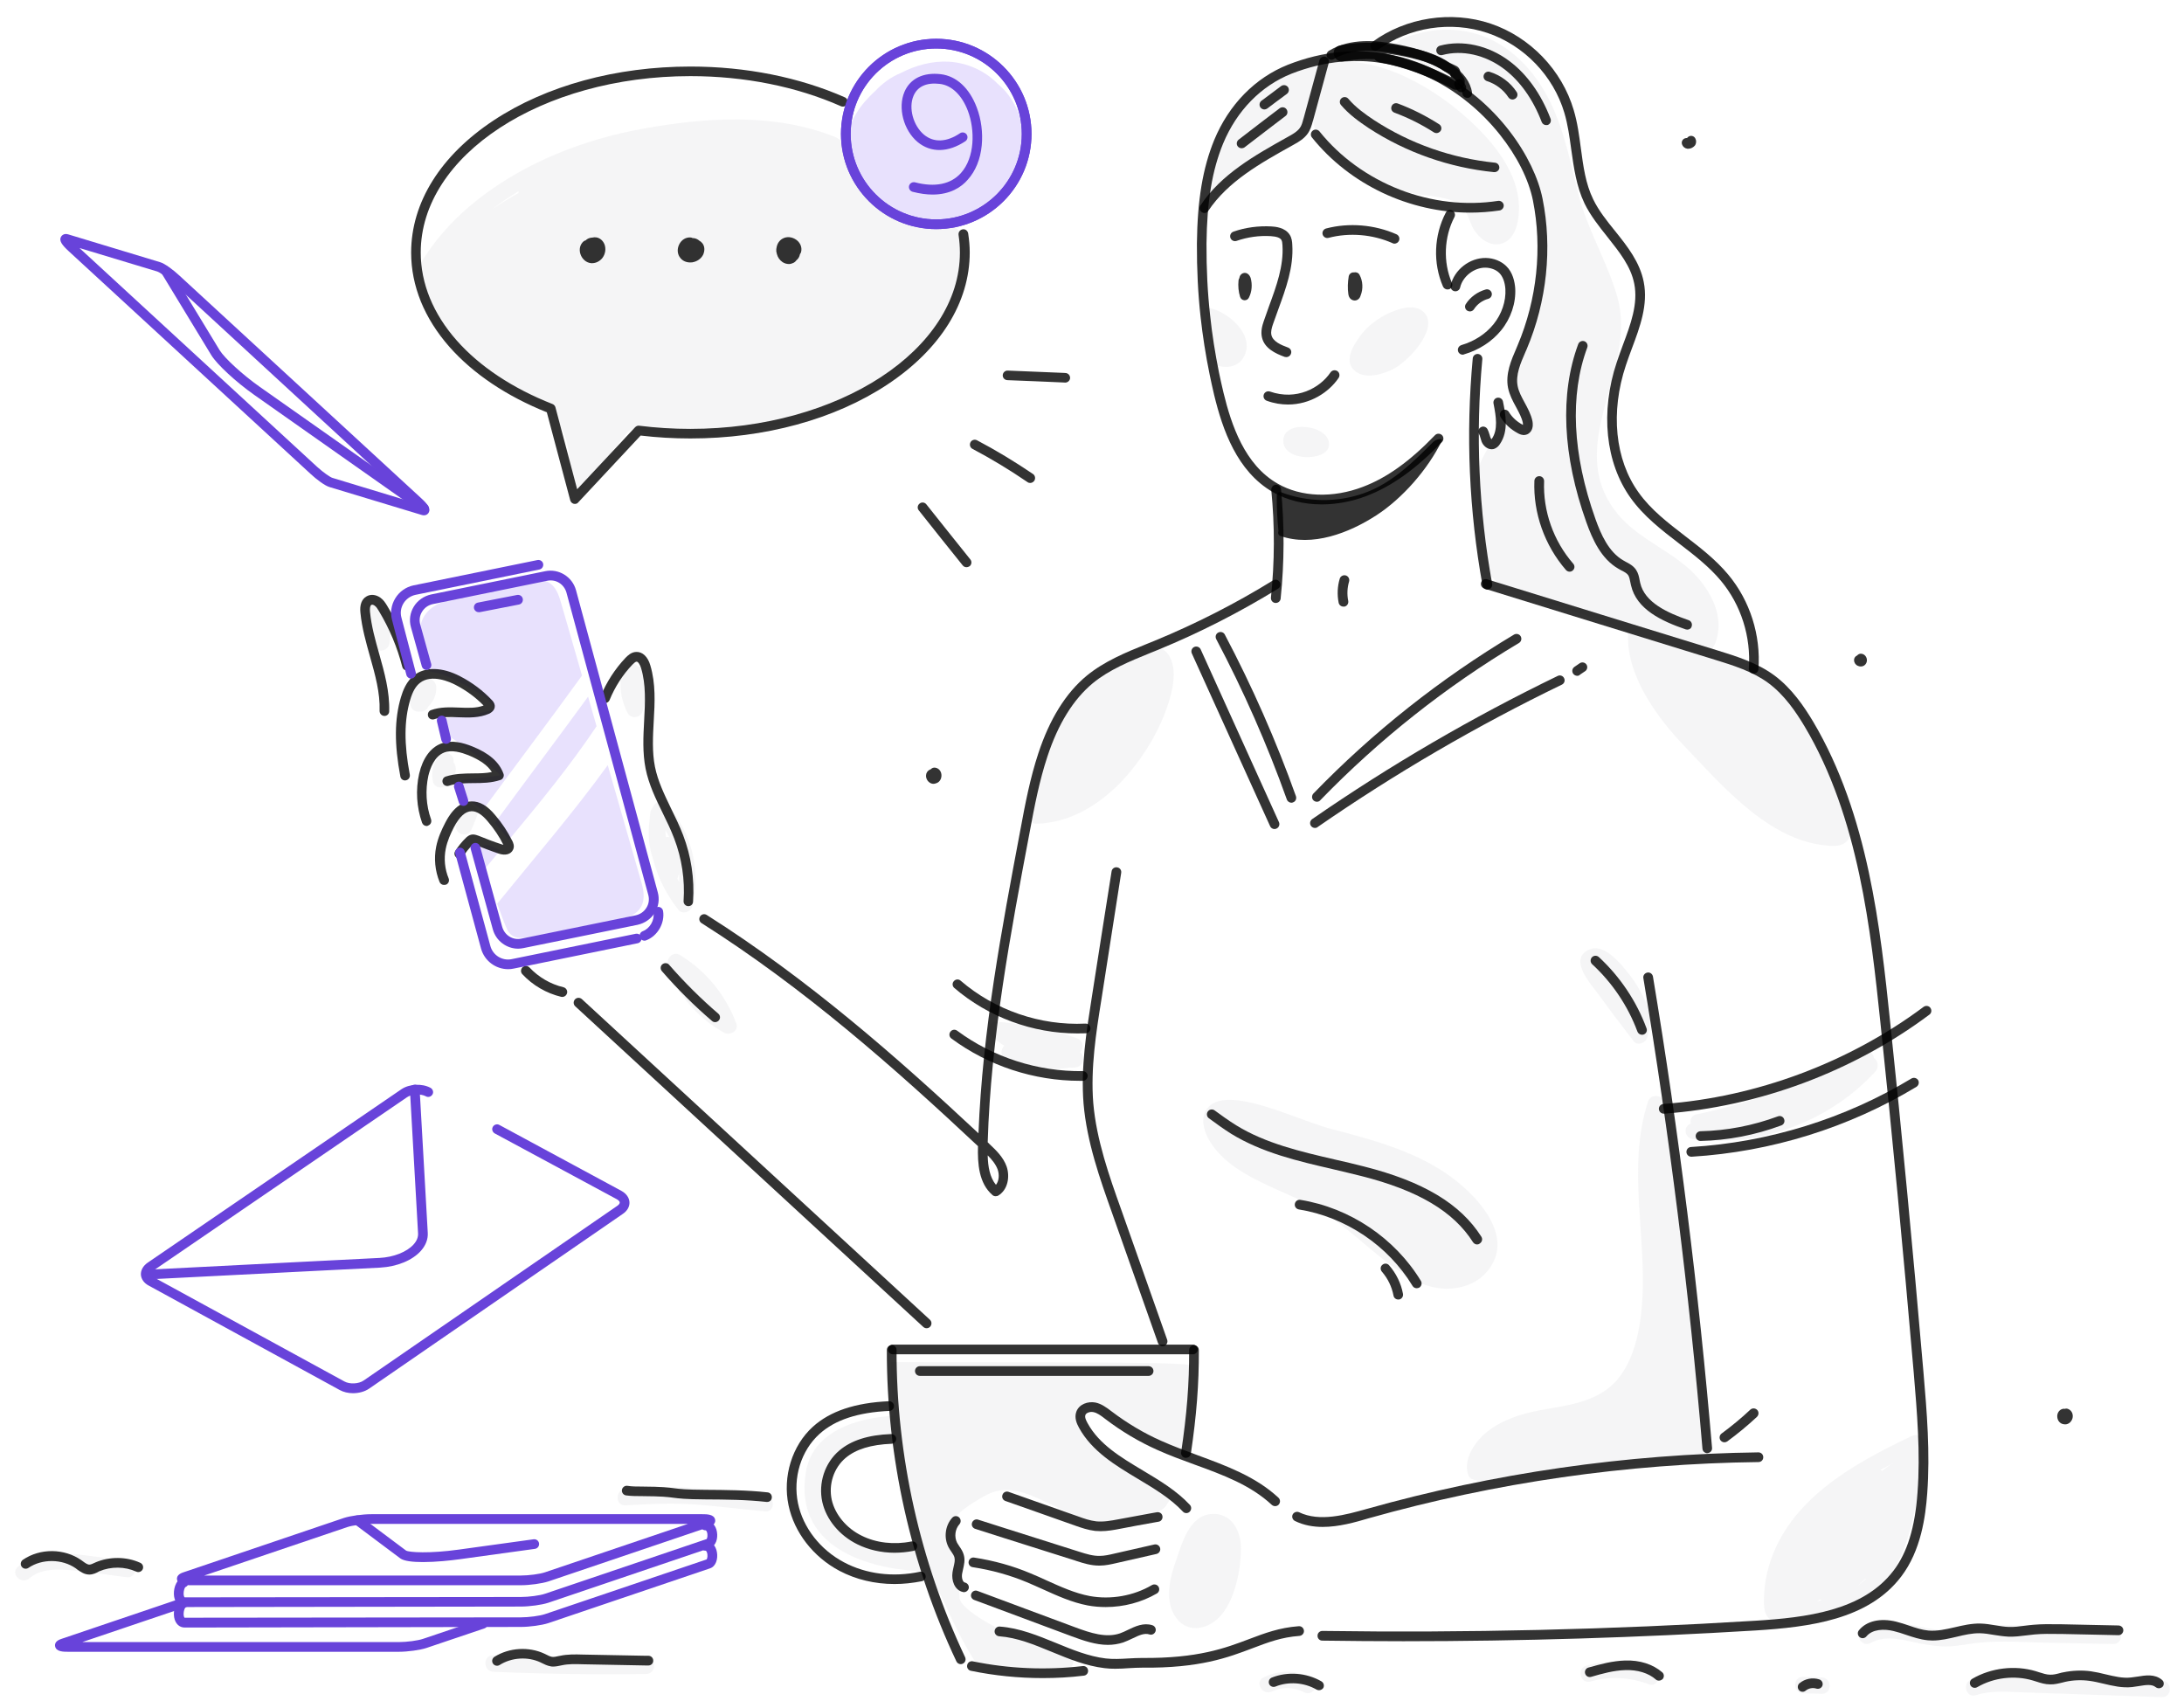 <svg width="358" height="280" viewBox="0 0 358 280" fill="none" xmlns="http://www.w3.org/2000/svg">
<path d="M200.075 31.413C201.607 29.685 203.298 28.095 205.128 26.684C206.918 25.314 211.275 23.803 212.986 22.333C214.239 21.26 215.015 17.564 215.233 16.968C215.154 17.445 215.094 17.942 215.094 18.459C215.054 21.081 216.487 23.247 218.317 24.996C221.758 28.373 226.254 30.559 230.948 31.572C233.116 32.029 235.404 32.069 237.513 32.705C238.308 32.943 239.044 33.281 239.641 33.837C240.516 34.692 240.775 35.983 241.292 37.056C242.187 38.964 244.435 40.812 246.623 39.739C248.632 38.765 249.05 35.765 248.99 33.758C248.831 28.751 245.589 24.36 242.187 20.962C238.627 17.425 234.409 14.405 229.834 12.339C227.467 11.286 225.02 10.511 222.414 10.233C221.46 10.133 218.695 9.279 215.492 9.617C211.175 10.094 207.714 13.173 204.77 16.432C201.627 19.949 199.896 24.32 198.245 28.652C198.146 28.93 198.146 29.208 198.206 29.427C198.186 29.446 198.186 29.446 198.166 29.466C197.032 30.797 198.922 32.705 200.075 31.413Z" fill="#BABEC6" fill-opacity="0.15"/>
<path d="M233.574 51.362C232.242 49.733 229.656 50.468 228.044 51.164C225.995 52.038 224.126 53.409 222.833 55.237C221.699 56.827 220.187 59.39 222.236 60.9C223.947 62.171 226.552 61.357 228.283 60.542C230.65 59.41 235.802 54.084 233.574 51.362Z" fill="#BABEC6" fill-opacity="0.15"/>
<path d="M203.835 58.575C202.821 60.323 200.772 60.403 199.061 59.787C198.424 56.667 197.927 53.528 197.589 50.369C197.768 50.389 197.927 50.408 198.106 50.448C201.309 51.025 205.924 54.998 203.835 58.575Z" fill="#BABEC6" fill-opacity="0.15"/>
<path d="M210.36 72.225C210.3 75.683 217.441 75.663 217.839 73.1C218.317 69.702 210.38 68.569 210.36 72.225Z" fill="#BABEC6" fill-opacity="0.15"/>
<path d="M230.611 9.04C232.878 10.848 235.922 11.266 238.408 12.597C241.074 13.988 242.466 17.028 244.814 19.055C249.627 23.207 251.179 30.281 252.85 36.401C254.561 42.699 252.452 50.011 250.423 56.27C249.448 59.31 248.116 62.191 248.891 65.43C249.309 67.139 251.517 69.523 249.906 71.152C248.195 69.94 248.275 68.013 246.206 69.881C245.51 70.497 243.401 74.292 242.983 75.146C240.974 79.219 243.242 85.955 243.68 90.267C243.859 92.075 243.521 93.366 244.814 94.856C246.305 96.565 249.369 97.181 251.418 97.956C257.107 100.122 266.954 102.725 266.874 104.036C266.576 111.189 272.384 118.362 275.845 122.018C282.688 129.191 290.466 138.371 300.432 138.649C307.235 138.828 300.929 126.508 299.298 123.011C295.021 113.951 288.497 110.315 279.386 107.096C281.177 106.917 281.694 103.917 281.714 102.645C281.733 99.804 280.341 97.141 278.571 94.996C274.831 90.485 268.804 88.717 265.124 84.187C256.053 73.02 268.565 60.721 265.104 48.64C263.433 42.799 260.17 37.633 258.678 31.612C257.246 25.85 256.112 19.869 253.029 14.723C250.363 10.252 246.305 6.537 241.133 5.325C238.269 4.649 235.285 4.709 232.46 5.504C231.724 5.702 229.059 6.318 228.82 7.371C228.641 8.305 229.616 9.299 230.611 9.04ZM244.237 9.299C242.824 9.557 242.426 8.742 240.974 7.987C242.088 8.285 243.202 8.742 244.237 9.299Z" fill="#BABEC6" fill-opacity="0.15"/>
<path d="M169.8 135.013C176.006 134.933 181.517 131.079 185.396 126.33C187.604 123.627 189.473 120.568 190.766 117.349C191.841 114.666 193.253 110.394 191.721 107.613C190.09 104.672 185.614 106.341 183.466 107.593C180.224 109.48 177.439 112.222 175.251 115.262C171.73 120.21 166.379 135.052 169.8 135.013Z" fill="#BABEC6" fill-opacity="0.15"/>
<path d="M164.608 171.394C164.011 171.99 163.971 173.182 164.826 173.579C168.128 175.109 171.729 175.606 175.29 174.99C175.608 175.01 175.926 175.01 176.245 174.97C177.637 174.871 177.896 173.082 177.04 172.466C177.697 171.851 177.657 170.599 176.543 170.181C172.286 168.671 167.85 167.777 163.354 167.479C162.24 167.4 161.524 169.029 162.4 169.764C163.076 170.36 163.832 170.897 164.608 171.394Z" fill="#BABEC6" fill-opacity="0.15"/>
<path d="M243.381 208.827C248.414 203.642 243.301 197.263 238.945 193.747C232.918 188.859 225.239 186.892 217.859 184.944C212.488 183.514 200.832 177.533 197.828 181.765C196.793 183.216 197.271 185.282 198.166 186.812C201.786 193.151 210.996 195.038 216.825 198.654C222.335 202.072 226.592 207.278 232.5 210.139C236.458 212.046 240.934 211.351 243.381 208.827Z" fill="#BABEC6" fill-opacity="0.15"/>
<path d="M270.574 166.287C269.699 163.664 268.366 161.26 266.595 159.114C265.283 157.525 262.716 154.485 260.329 155.717C257.107 157.366 260.827 161.34 262.04 163.009C263.91 165.592 265.84 168.135 267.789 170.658C268.426 171.493 269.778 170.936 270.017 170.062C270.275 169.168 270.375 168.274 270.355 167.439C270.634 167.161 270.733 166.784 270.574 166.287Z" fill="#BABEC6" fill-opacity="0.15"/>
<path d="M278.888 224.465C277.138 211.55 274.95 185.004 272.662 180.335C272.204 179.441 270.533 179.302 270.136 180.573C266.635 191.402 270.016 202.728 269.161 213.795C268.783 218.683 267.51 224.882 263.193 227.882C258.916 230.863 253.347 230.465 248.592 232.134C246.384 232.909 244.176 234.022 242.585 235.79C241.133 237.38 239.88 239.744 240.735 241.93C241.909 244.99 268.385 238.87 276.919 239.347C279.624 239.486 280.34 236.188 280.161 233.704C279.883 230.624 279.306 227.525 278.888 224.465Z" fill="#BABEC6" fill-opacity="0.15"/>
<path d="M307.453 175.586C308.01 174.97 307.871 173.837 307.195 173.44C307.075 172.586 306.16 171.89 305.206 172.427C296.771 177.215 287.581 180.692 278.073 182.659C277.257 182.838 276.998 183.534 277.138 184.15C275.785 184.726 276.143 186.554 277.575 186.733C288.596 188.064 300.014 183.752 307.453 175.586Z" fill="#BABEC6" fill-opacity="0.15"/>
<path d="M306.201 261.978C308.269 260.488 309.901 258.501 311.054 256.216C312.367 253.613 313.183 250.772 313.78 247.93C314.496 244.553 315.092 241.175 315.729 237.797C315.809 237.36 315.689 236.982 315.47 236.684C315.49 235.81 314.516 234.856 313.441 235.353C303.455 240.062 292.296 246.281 289.63 257.965C289.332 259.276 289.173 260.667 289.153 261.998C289.133 263.349 289.113 265.058 290.605 265.674C291.779 266.151 293.35 265.753 294.564 265.614C295.936 265.455 297.309 265.276 298.661 264.998C301.327 264.462 303.993 263.588 306.201 261.978ZM305.723 258.819C305.783 258.819 305.823 258.819 305.862 258.819C305.425 259.216 304.987 259.574 304.53 259.892C304.928 259.534 305.325 259.196 305.723 258.819ZM310.438 239.784C309.761 240.122 309.125 240.579 308.548 241.095C308.468 241.016 308.369 240.956 308.269 240.917C308.986 240.519 309.722 240.142 310.438 239.784ZM298.303 262.157C298.403 262.217 298.522 262.236 298.642 262.276C298.383 262.336 298.085 262.395 297.826 262.455C297.985 262.356 298.144 262.256 298.303 262.157Z" fill="#BABEC6" fill-opacity="0.15"/>
<path d="M198.405 248.169C194.884 248.546 193.71 253.097 192.736 255.898C191.86 258.382 191.045 261.601 192.199 264.144C194.029 268.118 198.266 267.363 200.553 264.263C202.602 261.481 203.458 256.852 203.418 253.474C203.358 251.05 201.906 247.791 198.405 248.169Z" fill="#BABEC6" fill-opacity="0.15"/>
<path d="M113.465 148.564C114.957 142.662 113.346 136.264 109.208 131.774C108.492 130.979 107.278 131.456 106.98 132.37C106.761 132.628 106.622 132.946 106.582 133.304C106.523 133.701 106.503 134.099 106.483 134.496C106.145 136.682 106.383 138.967 107.119 141.053C107.895 143.994 109.307 146.755 111.237 149.16C111.854 149.935 113.226 149.478 113.465 148.564ZM109.148 137.218C109.109 136.841 109.089 136.443 109.089 136.086C109.307 136.463 109.526 136.841 109.705 137.218C109.526 137.158 109.327 137.158 109.148 137.218ZM111.118 143.775C111.197 143.537 111.237 143.318 111.297 143.099C111.336 143.596 111.336 144.093 111.336 144.59C111.237 144.391 111.138 144.212 111.038 144.013C111.058 143.934 111.098 143.854 111.118 143.775Z" fill="#BABEC6" fill-opacity="0.15"/>
<path d="M109.367 158.617C111.197 163.148 114.44 166.923 118.736 169.287C119.691 169.804 121.124 168.93 120.706 167.777C118.955 163.088 115.733 159.134 111.456 156.531C110.501 155.955 109.487 156.77 109.447 157.684C109.288 157.962 109.248 158.299 109.367 158.617Z" fill="#BABEC6" fill-opacity="0.15"/>
<path d="M71.512 112.56C71.452 111.785 70.716 111.07 69.941 111.209C69.284 110.633 68.031 110.692 67.713 111.785C67.374 112.918 67.215 114.13 67.255 115.322C67.275 116.256 68.091 116.772 68.906 116.613C69.065 116.633 69.224 116.613 69.364 116.574C69.801 116.454 70.08 116.156 70.219 115.799C71.074 114.984 71.591 113.772 71.512 112.56Z" fill="#BABEC6" fill-opacity="0.15"/>
<path d="M74.337 124.939C74.416 124.522 74.297 124.104 73.979 123.786C73.501 123.309 72.566 123.25 72.089 123.786C71.83 124.084 71.612 124.402 71.433 124.74C71.353 124.82 71.313 124.939 71.273 125.058C70.836 126.012 70.736 127.065 70.975 128.118C71.273 129.429 73.203 129.35 73.561 128.118C73.521 128.237 73.641 128.019 73.601 128.038C73.601 128.038 73.78 127.879 73.82 127.82C74.038 127.581 74.257 127.343 74.436 127.065C74.814 126.449 74.814 125.674 74.436 125.058C74.357 125.018 74.357 124.979 74.337 124.939Z" fill="#BABEC6" fill-opacity="0.15"/>
<path d="M62.501 99.704C62.063 98.055 59.497 98.751 59.915 100.42C60.353 102.168 60.81 103.917 61.248 105.685C61.646 107.255 63.734 106.738 63.873 105.328C64.072 103.539 63.734 101.85 63.018 100.221C62.919 99.983 62.74 99.824 62.501 99.704Z" fill="#BABEC6" fill-opacity="0.15"/>
<path d="M77.32 131.913C76.545 131.734 75.948 132.151 75.669 132.847C75.371 133.602 75.053 134.337 74.774 135.092C74.516 135.748 75.053 136.582 75.709 136.741C76.485 136.92 77.082 136.503 77.36 135.807C77.659 135.052 77.977 134.317 78.255 133.562C78.514 132.906 77.977 132.072 77.32 131.913Z" fill="#BABEC6" fill-opacity="0.15"/>
<path d="M104.474 109.182C103.917 108.348 102.365 108.249 102.047 109.5C101.391 112.024 101.689 114.607 102.903 116.892C103.459 117.925 105.051 117.647 105.349 116.574C105.946 114.448 105.966 112.282 105.508 110.116C105.409 109.58 104.951 109.262 104.474 109.182Z" fill="#BABEC6" fill-opacity="0.15"/>
<path d="M125.4 245.05C114.678 244.016 113.266 243.381 102.524 244.056C100.813 244.155 100.793 246.838 102.524 246.738C113.266 246.083 114.678 246.699 125.4 247.732C127.131 247.911 127.111 245.228 125.4 245.05Z" fill="#BABEC6" fill-opacity="0.15"/>
<path d="M105.926 271.694C97.571 271.814 89.216 271.694 80.862 271.337C79.131 271.257 79.151 273.94 80.862 274.019C89.216 274.377 97.571 274.496 105.926 274.377C107.657 274.337 107.657 271.675 105.926 271.694Z" fill="#BABEC6" fill-opacity="0.15"/>
<path d="M20.907 255.878C17.624 255.441 14.302 254.865 10.98 254.646C8.096 254.468 5.192 254.865 2.924 256.812C1.611 257.945 3.521 259.832 4.814 258.7C6.703 257.07 9.449 257.17 11.796 257.388C14.839 257.667 17.863 258.163 20.887 258.541C21.603 258.62 22.219 257.865 22.219 257.21C22.239 256.415 21.623 255.997 20.907 255.878Z" fill="#BABEC6" fill-opacity="0.15"/>
<path d="M215.094 275.052C212.568 273.721 209.684 273.681 207.137 274.933C205.586 275.688 206.939 277.993 208.49 277.258C210.141 276.463 212.13 276.503 213.762 277.377C215.254 278.152 216.606 275.867 215.094 275.052Z" fill="#BABEC6" fill-opacity="0.15"/>
<path d="M270.971 273.483C267.47 272.171 263.611 272.012 260.011 273.026C258.36 273.483 259.056 276.086 260.727 275.609C263.91 274.715 267.172 274.893 270.255 276.066C271.867 276.682 272.563 274.079 270.971 273.483Z" fill="#BABEC6" fill-opacity="0.15"/>
<path d="M319.429 269.866C321.159 269.787 322.87 269.39 324.601 269.231C328.161 268.913 331.782 269.171 335.343 269.25C339.023 269.33 342.703 269.39 346.383 269.469C348.113 269.509 348.113 266.826 346.383 266.787C342.603 266.707 338.784 266.628 335.004 266.548C331.344 266.469 327.585 266.171 323.944 266.628C322.234 266.846 320.523 267.244 318.792 267.224C317.26 267.204 315.729 266.846 314.237 266.528C311.233 265.893 308.13 265.376 305.305 266.965C303.813 267.8 305.146 270.125 306.658 269.29C309.204 267.84 312.307 268.913 314.953 269.429C316.425 269.688 317.937 269.926 319.429 269.866Z" fill="#BABEC6" fill-opacity="0.15"/>
<path d="M354.38 275.47C349.089 275.291 343.817 275.112 338.526 274.913C335.94 274.834 333.374 274.735 330.768 274.655C328.242 274.576 325.636 274.456 323.189 275.271C321.558 275.807 322.254 278.391 323.905 277.854C326.252 277.079 328.699 277.278 331.126 277.377C333.712 277.457 336.278 277.556 338.884 277.635C344.036 277.814 349.228 277.993 354.38 278.172C356.11 278.212 356.11 275.529 354.38 275.47Z" fill="#BABEC6" fill-opacity="0.15"/>
<path d="M298.621 274.953C297.607 274.913 296.592 274.874 295.558 274.854C293.827 274.794 293.847 277.476 295.558 277.536C296.573 277.576 297.587 277.615 298.621 277.635C300.352 277.675 300.352 274.993 298.621 274.953Z" fill="#BABEC6" fill-opacity="0.15"/>
<path d="M91.823 69.821C93.494 72.563 93.474 75.941 93.335 79.04C93.275 80.133 94.886 80.908 95.622 79.994C97.91 77.113 100.158 74.192 102.465 71.331C102.863 70.854 103.181 70.338 103.857 70.377C104.713 70.457 105.588 70.834 106.424 70.993C108.095 71.351 109.825 71.53 111.536 71.609C114.937 71.728 118.339 71.351 121.681 70.814C124.844 70.298 127.987 69.662 131.05 68.788C142.409 65.589 153.668 58.575 157.169 46.653C157.586 45.282 157.845 43.852 157.984 42.421C158.123 41.11 158.203 39.659 157.566 38.427C156.85 37.017 155.537 36.659 154.046 36.699C152.733 36.719 151.44 36.58 150.147 36.242C147.62 35.566 145.333 34.235 143.483 32.387C142.548 31.453 141.752 30.4 141.116 29.248C140.439 28.036 139.345 23.426 136.839 22.433C126.992 18.498 115.793 19.214 105.369 21.101C95.761 22.83 86.253 26.545 78.495 32.566C74.397 35.765 70.876 39.639 68.37 44.19C67.853 45.123 68.529 45.978 69.305 46.157C69.305 46.415 69.384 46.653 69.504 46.832C69.265 47.23 69.066 47.627 68.867 48.044C68.648 48.481 68.688 48.899 68.847 49.236C68.867 49.415 68.927 49.614 69.026 49.812C71.612 54.601 75.412 58.714 80.027 61.635C83.985 64.118 89.276 65.648 91.823 69.821ZM84.98 31.652C83.488 32.467 82.076 33.361 80.663 34.294C82.056 33.222 83.528 32.248 85.02 31.334C85 31.453 84.98 31.552 84.98 31.652Z" fill="#BABEC6" fill-opacity="0.15"/>
<path d="M195.183 223.829C195.183 223.074 160.132 223.352 146.029 223.253C146.069 226.193 146.248 229.134 146.546 232.055C142.786 232.254 133.338 233.505 132.084 241.354C129.996 254.488 143.881 257.408 151.897 257.587C152.335 258.72 153.986 260.886 154.503 262.038C156.015 265.475 157.666 268.893 159.655 272.072C160.829 273.999 171.173 274.178 174.395 273.9C176.106 273.761 177.677 270.622 171.59 269.986C168.567 269.688 156.91 264.263 157.288 261.68C157.089 256.514 155.975 249.302 156.572 248.666C157.586 247.573 158.8 246.738 160.073 245.964C161.366 245.169 162.738 244.374 164.29 244.255C167.433 243.977 170.357 245.745 173.122 246.977C175.788 248.169 177.22 249.282 180.124 249.56C183.048 249.838 189.951 248.666 191.144 246.778C191.542 246.162 192.02 245.626 191.622 244.95C191.284 244.374 176.723 236.883 177.439 231.36C177.697 229.492 180.9 231.618 181.417 231.975C185.018 234.34 190.19 236.565 194.049 238.513C195.322 239.168 195.202 225.736 195.183 223.829ZM142.09 252.54C139.902 252.103 137.694 251.229 136.421 249.262C133.974 245.507 135.287 240.758 138.331 237.817C139.266 236.923 144.756 236.029 146.029 235.85C147.68 241.592 149.132 247.275 151.042 253.017C147.759 252.958 143.781 252.898 142.09 252.54Z" fill="#BABEC6" fill-opacity="0.15"/>
<path d="M164.925 15.1C164.487 14.584 164.01 14.127 163.492 13.69C161.444 11.584 158.519 10.292 155.555 10.113C152.81 9.954 150.085 10.709 147.618 11.981C146.067 12.617 144.655 13.65 143.461 14.922C142.844 15.478 142.307 16.054 141.79 16.63C139.662 19.094 138.408 22.094 138.627 25.373C138.687 26.128 139.224 26.545 139.801 26.645C140.238 28.631 141.253 30.459 143.023 31.91C143.56 32.347 144.157 32.725 144.754 33.062C146.544 34.95 149.17 36.023 151.816 35.983C154.64 36.699 157.783 36.281 160.25 34.751C161.364 34.056 162.299 33.182 163.095 32.188C164.805 30.956 166.178 29.307 167.013 27.221C168.525 23.247 167.69 18.399 164.925 15.1Z" fill="#E8E1FD"/>
<path d="M95.402 110.732C94.627 108.05 92.379 100.181 92.001 98.93C91.683 97.837 91.344 96.704 90.509 95.89C88.639 94.121 85.715 95.453 83.606 95.989C80.603 96.784 77.579 97.4 74.555 98.095C72.069 98.671 69.761 99.585 68.986 102.268C68.329 104.553 69.045 107.056 69.841 109.222C70.08 109.838 70.497 110.156 71.134 110.196C73.143 110.374 79.011 113.712 79.946 114.666C80.205 114.944 80.981 115.62 80.921 116.097C80.861 116.415 80.304 116.534 80.046 116.574C77.778 117.15 75.391 117.349 73.083 117.706C71.89 117.905 71.85 119.614 72.765 120.15C76.087 122.137 82.413 127.025 81.915 127.104C80.046 127.383 78.156 127.542 76.266 127.76C74.993 127.899 74.396 129.489 75.59 130.264C76.803 131.039 77.977 131.913 79.071 132.867C84.482 125.495 90.031 118.163 95.402 110.732Z" fill="#E8E1FD"/>
<path d="M83.01 137.198C83.129 137.357 83.269 137.536 83.388 137.695C88.421 131.635 93.433 125.555 97.79 119.037C97.332 117.408 96.855 115.799 96.397 114.189C91.345 121.124 86.173 127.979 81.12 134.873C81.796 135.628 82.413 136.403 83.01 137.198Z" fill="#E8E1FD"/>
<path d="M80.424 138.649C79.489 138.231 77.997 138.947 78.454 140.159C78.753 140.953 79.071 141.748 79.369 142.543C80.245 141.47 81.14 140.417 82.015 139.344C81.478 139.125 80.941 138.887 80.424 138.649Z" fill="#E8E1FD"/>
<path d="M99.62 125.416C93.951 133.264 87.605 140.596 81.498 148.126C81.776 148.861 82.871 151.981 83.308 152.657C84.183 154.028 85.695 153.809 87.068 153.551C88.162 153.332 100.833 150.809 101.629 150.65C102.763 150.411 103.917 150.073 104.692 149.179C105.806 147.908 105.588 146.239 105.17 144.729C103.32 138.291 101.47 131.853 99.62 125.416Z" fill="#E8E1FD"/>
<path d="M216.666 82.677C213.742 82.677 210.977 82.001 208.669 80.67C202.741 77.272 200.394 70.377 199.021 64.734C198.743 63.542 198.484 62.37 198.285 61.396C197.629 58.197 197.132 54.998 196.793 51.899C196.376 48.124 196.177 44.09 196.197 39.937C196.276 32.785 197.151 27.539 199.041 22.929C201.448 17.127 205.745 12.756 211.116 10.61C214 9.478 216.885 8.782 219.709 8.524C219.868 8.504 220.067 8.484 220.286 8.484C222.454 8.325 224.583 8.405 226.592 8.723C229.556 9.16 232.52 10.094 235.404 11.524C245.49 16.551 251.517 25.949 252.85 32.546C254.481 40.633 253.566 49.395 250.264 57.204C250.184 57.363 250.124 57.522 250.045 57.701C249.249 59.549 248.414 61.456 248.772 63.284C248.951 64.198 249.408 65.052 249.906 65.966C250.423 66.92 250.96 67.894 251.199 69.026C251.258 69.344 251.358 70.099 250.94 70.695C250.721 70.993 250.423 71.212 250.065 71.272C249.528 71.391 249.07 71.152 248.812 71.013C247.618 70.377 246.623 69.463 245.967 68.351C245.748 67.973 245.868 67.477 246.245 67.258C246.623 67.039 247.121 67.159 247.34 67.536C247.857 68.391 248.633 69.106 249.567 69.603C249.587 69.622 249.607 69.622 249.647 69.642C249.647 69.563 249.647 69.444 249.627 69.324C249.448 68.45 248.991 67.616 248.513 66.721C247.976 65.748 247.439 64.734 247.2 63.582C246.743 61.277 247.717 59.032 248.573 57.065C248.652 56.906 248.712 56.747 248.772 56.588C251.955 49.057 252.83 40.633 251.278 32.864C250.582 29.407 248.652 25.572 245.848 22.055C242.784 18.2 238.925 15.061 234.688 12.955C231.943 11.623 229.138 10.729 226.333 10.312C224.424 9.994 222.415 9.935 220.366 10.074C220.346 10.074 220.326 10.074 220.306 10.074C220.167 10.074 220.028 10.094 219.868 10.113C217.183 10.352 214.438 11.008 211.693 12.081C206.72 14.068 202.741 18.121 200.493 23.525C198.683 27.936 197.848 33.003 197.768 39.937C197.748 44.05 197.947 48.004 198.365 51.72C198.683 54.78 199.181 57.919 199.817 61.059C200.016 62.032 200.275 63.185 200.553 64.357C201.846 69.682 204.034 76.199 209.445 79.279C213.264 81.484 218.476 81.683 223.409 79.796C227.348 78.305 231.107 75.603 235.225 71.331C235.524 71.013 236.041 71.013 236.359 71.311C236.677 71.609 236.677 72.126 236.379 72.444C232.082 76.895 228.144 79.716 223.966 81.306C221.559 82.22 219.053 82.677 216.666 82.677Z" fill="black" fill-opacity="0.8"/>
<path d="M239.76 58.138C239.422 58.138 239.104 57.919 239.004 57.562C238.885 57.144 239.124 56.707 239.541 56.568C241.69 55.932 243.5 54.76 244.813 53.151C246.165 51.481 246.881 49.355 246.762 47.368C246.683 46.236 246.325 45.302 245.768 44.746C245.23 44.209 244.395 43.891 243.52 43.871C241.65 43.832 239.76 45.302 239.342 47.13C239.243 47.567 238.805 47.825 238.388 47.726C237.95 47.627 237.691 47.19 237.791 46.773C238.388 44.209 240.914 42.242 243.559 42.282C244.852 42.302 246.066 42.799 246.901 43.613C247.976 44.646 248.294 46.176 248.373 47.249C248.513 49.654 247.677 52.157 246.066 54.144C244.554 55.992 242.446 57.363 239.999 58.078C239.919 58.118 239.84 58.138 239.76 58.138Z" fill="black" fill-opacity="0.8"/>
<path d="M240.954 51.044C240.815 51.044 240.656 51.005 240.516 50.925C240.138 50.687 240.039 50.19 240.278 49.832C241.014 48.68 242.207 47.825 243.54 47.448C243.958 47.329 244.395 47.587 244.515 48.004C244.634 48.422 244.375 48.859 243.958 48.978C242.983 49.236 242.128 49.872 241.61 50.687C241.471 50.905 241.213 51.044 240.954 51.044Z" fill="black" fill-opacity="0.8"/>
<path d="M237.273 47.448C236.974 47.448 236.676 47.269 236.537 46.971C234.866 43.116 235.045 38.586 236.994 34.851C237.193 34.453 237.671 34.314 238.069 34.513C238.466 34.712 238.606 35.188 238.407 35.586C236.696 38.864 236.537 42.977 237.989 46.355C238.168 46.752 237.989 47.229 237.571 47.408C237.492 47.428 237.372 47.448 237.273 47.448Z" fill="black" fill-opacity="0.8"/>
<path d="M197.43 34.91C197.271 34.91 197.132 34.871 196.992 34.771C196.634 34.533 196.535 34.036 196.774 33.679C200.195 28.532 205.705 25.453 211.036 22.472L211.355 22.293C212.031 21.916 212.648 21.538 213.026 21.022L213.045 21.002C213.364 20.605 213.503 20.048 213.662 19.452L213.682 19.412C214.199 17.564 214.697 15.717 215.194 13.869C215.552 12.537 215.93 11.186 216.288 9.855C216.407 9.438 216.845 9.18 217.263 9.299C217.68 9.418 217.939 9.855 217.82 10.272C217.462 11.604 217.084 12.955 216.726 14.286C216.228 16.134 215.711 17.982 215.214 19.83L215.194 19.869C215.015 20.545 214.796 21.32 214.299 21.976C213.722 22.75 212.906 23.247 212.111 23.684L211.792 23.863C206.62 26.744 201.289 29.725 198.067 34.553C197.947 34.791 197.689 34.91 197.43 34.91Z" fill="black" fill-opacity="0.8"/>
<path d="M240.974 34.851C231.068 34.851 221.281 30.301 215.054 22.532C214.776 22.194 214.836 21.697 215.174 21.419C215.512 21.141 216.009 21.201 216.288 21.538C219.649 25.731 224.205 29.029 229.436 31.076C234.668 33.102 240.258 33.738 245.569 32.923C246.007 32.864 246.404 33.162 246.484 33.579C246.544 34.016 246.245 34.414 245.828 34.493C244.216 34.731 242.585 34.851 240.974 34.851Z" fill="black" fill-opacity="0.8"/>
<path d="M244.972 28.215C244.952 28.215 244.912 28.215 244.893 28.215C237.572 27.479 230.491 24.996 224.364 21.002C222.792 19.949 221.141 18.776 219.808 17.207C219.53 16.869 219.57 16.372 219.908 16.094C220.246 15.816 220.743 15.856 221.022 16.194C222.215 17.604 223.747 18.697 225.239 19.691C231.147 23.545 237.99 25.949 245.052 26.665C245.489 26.704 245.808 27.102 245.768 27.539C245.728 27.916 245.37 28.215 244.972 28.215Z" fill="black" fill-opacity="0.8"/>
<path d="M235.464 21.817C235.324 21.817 235.165 21.777 235.046 21.697C232.997 20.386 230.809 19.293 228.561 18.459C228.143 18.3 227.944 17.843 228.104 17.425C228.263 17.008 228.72 16.809 229.138 16.968C231.485 17.843 233.753 18.995 235.901 20.366C236.279 20.604 236.379 21.101 236.14 21.459C235.981 21.677 235.722 21.817 235.464 21.817Z" fill="black" fill-opacity="0.8"/>
<path d="M210.857 58.535C210.757 58.535 210.678 58.516 210.578 58.496C209.047 57.939 207.256 57.085 206.858 55.297C206.64 54.343 206.878 53.429 207.177 52.575C207.455 51.78 207.754 50.945 208.032 50.151C209.226 46.912 210.439 43.574 210.22 40.196C210.2 39.779 210.16 39.52 210.041 39.322C209.822 38.964 209.245 38.765 208.31 38.706C206.421 38.587 204.471 38.865 202.701 39.481C202.283 39.62 201.826 39.401 201.686 38.984C201.547 38.567 201.766 38.11 202.184 37.971C204.153 37.275 206.321 36.997 208.43 37.116C208.987 37.156 210.638 37.255 211.414 38.487C211.752 39.024 211.812 39.62 211.831 40.116C212.07 43.792 210.777 47.309 209.544 50.687C209.265 51.462 208.967 52.276 208.688 53.071C208.43 53.806 208.291 54.383 208.41 54.919C208.649 55.952 209.922 56.529 211.135 56.966C211.553 57.125 211.772 57.562 211.613 57.979C211.493 58.337 211.175 58.535 210.857 58.535Z" fill="black" fill-opacity="0.8"/>
<path d="M204.034 49.216C204.014 49.216 203.994 49.216 203.974 49.216C203.656 49.196 203.377 48.978 203.278 48.66C203.019 47.865 202.92 46.892 203.019 45.958C203.039 45.819 203.079 45.679 203.159 45.58C203.179 45.382 203.258 45.183 203.397 45.024C203.676 44.726 204.094 44.646 204.432 44.825C204.77 45.004 204.909 45.322 204.969 45.481L204.989 45.501C205.009 45.521 205.009 45.56 205.009 45.58C205.307 46.633 205.208 47.825 204.73 48.759C204.611 49.038 204.332 49.216 204.034 49.216Z" fill="black" fill-opacity="0.8"/>
<path d="M222.056 49.256C221.996 49.256 221.957 49.256 221.897 49.236C221.539 49.177 221.121 48.899 221.022 48.223C220.882 47.269 220.922 46.256 221.081 45.302C221.161 44.885 221.539 44.607 221.957 44.647C222.295 44.567 222.673 44.706 222.852 45.044C223.409 46.057 223.468 47.369 223.031 48.442C222.892 48.958 222.494 49.256 222.056 49.256Z" fill="black" fill-opacity="0.8"/>
<path d="M228.581 39.937C228.481 39.937 228.362 39.917 228.262 39.858C225.02 38.407 221.181 38.09 217.779 38.984C217.362 39.103 216.924 38.845 216.805 38.427C216.685 38.01 216.944 37.573 217.362 37.454C221.121 36.46 225.338 36.818 228.919 38.407C229.317 38.586 229.496 39.063 229.317 39.461C229.178 39.759 228.879 39.937 228.581 39.937Z" fill="black" fill-opacity="0.8"/>
<path d="M211.136 66.304C210.022 66.304 208.848 66.125 207.654 65.688C207.237 65.549 207.018 65.092 207.157 64.675C207.296 64.258 207.754 64.039 208.172 64.178C212.508 65.688 216.347 63.622 218.098 61.039C218.337 60.681 218.834 60.582 219.212 60.82C219.57 61.059 219.669 61.555 219.431 61.933C217.839 64.297 214.776 66.304 211.136 66.304Z" fill="black" fill-opacity="0.8"/>
<path d="M287.462 110.414C287.442 110.414 287.422 110.414 287.402 110.414C286.965 110.375 286.627 109.997 286.666 109.56C287.044 104.374 285.393 99.148 282.091 95.194C280.162 92.87 277.655 90.942 275.248 89.094C272.404 86.909 269.46 84.644 267.311 81.643C263.154 75.861 262.298 67.516 265.024 59.35C265.342 58.396 265.7 57.442 266.038 56.508C267.271 53.21 268.545 49.812 267.888 46.514C267.331 43.653 265.461 41.328 263.512 38.864C262.139 37.136 260.707 35.348 259.732 33.341C258.4 30.559 257.982 27.499 257.564 24.539C257.286 22.512 257.007 20.445 256.43 18.498C254.64 12.438 249.826 7.431 243.838 5.404C237.851 3.378 230.968 4.451 225.896 8.166C225.538 8.425 225.04 8.345 224.782 7.987C224.523 7.63 224.603 7.133 224.961 6.875C230.471 2.841 237.891 1.709 244.356 3.874C250.821 6.06 256.032 11.484 257.962 18.041C258.579 20.088 258.857 22.234 259.136 24.32C259.533 27.3 259.911 30.102 261.145 32.645C262.04 34.513 263.412 36.222 264.745 37.871C266.754 40.375 268.803 42.958 269.44 46.216C270.176 49.952 268.823 53.588 267.51 57.085C267.172 57.999 266.814 58.953 266.516 59.867C263.949 67.556 264.725 75.345 268.604 80.729C270.613 83.551 273.339 85.637 276.223 87.862C278.709 89.77 281.256 91.737 283.305 94.201C286.865 98.473 288.656 104.116 288.238 109.719C288.218 110.096 287.88 110.414 287.462 110.414Z" fill="black" fill-opacity="0.8"/>
<path d="M276.582 103.202C276.502 103.202 276.403 103.182 276.323 103.162C272.384 101.811 268.247 99.883 267.352 95.929C267.312 95.751 267.272 95.572 267.232 95.373C267.153 94.956 267.073 94.558 266.894 94.28C266.675 93.962 266.277 93.744 265.8 93.505C265.621 93.406 265.442 93.326 265.263 93.207C262.458 91.578 261.046 88.439 260.031 85.597C256.132 74.669 255.675 64.575 258.699 56.409C258.858 55.992 259.315 55.793 259.713 55.932C260.131 56.091 260.33 56.548 260.19 56.946C257.286 64.754 257.744 74.47 261.523 85.061C262.438 87.644 263.711 90.465 266.059 91.836C266.218 91.936 266.377 92.015 266.516 92.095C267.093 92.393 267.749 92.75 268.187 93.406C268.545 93.942 268.665 94.538 268.764 95.075C268.804 95.254 268.824 95.413 268.863 95.552C269.599 98.751 273.299 100.44 276.8 101.652C277.218 101.791 277.437 102.248 277.298 102.665C277.218 103.003 276.92 103.202 276.582 103.202Z" fill="black" fill-opacity="0.8"/>
<path d="M257.286 93.704C257.067 93.704 256.848 93.605 256.689 93.426C253.188 89.392 251.298 84.067 251.517 78.802C251.537 78.365 251.915 78.027 252.353 78.047C252.79 78.067 253.128 78.445 253.108 78.882C252.91 83.75 254.64 88.677 257.883 92.393C258.181 92.731 258.141 93.227 257.803 93.505C257.664 93.645 257.465 93.704 257.286 93.704Z" fill="black" fill-opacity="0.8"/>
<path d="M243.799 96.645C243.421 96.645 243.083 96.367 243.023 95.989C240.795 83.73 240.258 71.192 241.412 58.734C241.452 58.297 241.849 57.979 242.267 58.019C242.705 58.058 243.023 58.436 242.983 58.873C241.849 71.192 242.386 83.571 244.594 95.691C244.674 96.128 244.376 96.545 243.958 96.605C243.898 96.645 243.839 96.645 243.799 96.645Z" fill="black" fill-opacity="0.8"/>
<path d="M209.126 98.83C209.106 98.83 209.067 98.83 209.047 98.83C208.609 98.791 208.291 98.393 208.331 97.956C208.947 92.115 208.967 86.174 208.39 80.332C208.35 79.895 208.669 79.497 209.106 79.458C209.544 79.418 209.942 79.736 209.982 80.173C210.558 86.134 210.539 92.154 209.922 98.115C209.882 98.532 209.524 98.83 209.126 98.83Z" fill="black" fill-opacity="0.8"/>
<path d="M163.196 196.071C163.017 196.071 162.818 196.012 162.678 195.873C160.45 193.945 160.232 190.746 160.311 187.865C146.784 175.189 131.945 162.035 114.997 151.306C114.619 151.067 114.519 150.57 114.758 150.213C114.997 149.835 115.494 149.736 115.852 149.974C132.502 160.505 147.083 173.321 160.391 185.759C161.047 168.95 164.19 152.299 167.234 136.165C168.069 131.635 168.865 127.542 170.198 123.488C172.048 117.865 174.713 113.573 178.135 110.752C181.019 108.388 184.5 106.957 187.882 105.586C188.339 105.407 188.797 105.208 189.254 105.03C195.958 102.268 202.483 98.95 208.669 95.135C209.047 94.896 209.525 95.015 209.763 95.393C210.002 95.77 209.883 96.247 209.505 96.486C203.239 100.34 196.634 103.718 189.851 106.5C189.394 106.679 188.936 106.877 188.479 107.056C185.216 108.388 181.835 109.759 179.129 111.984C175.946 114.627 173.44 118.66 171.69 124.005C170.377 127.979 169.601 131.992 168.765 136.483C165.642 152.994 162.42 170.062 161.903 187.229C161.982 187.309 162.082 187.388 162.161 187.488C163.235 188.501 164.449 189.634 165.006 191.203C165.563 192.833 165.244 195.058 163.554 196.012C163.454 196.032 163.335 196.071 163.196 196.071ZM161.903 189.375C161.942 191.183 162.241 192.972 163.255 194.204C163.772 193.568 163.832 192.515 163.534 191.68C163.215 190.826 162.599 190.071 161.903 189.375Z" fill="black" fill-opacity="0.8"/>
<path d="M208.908 135.887C208.61 135.887 208.311 135.708 208.192 135.41L195.361 107.096C195.182 106.699 195.361 106.222 195.759 106.043C196.157 105.864 196.635 106.043 196.814 106.44L209.644 134.754C209.823 135.152 209.644 135.629 209.246 135.807C209.127 135.867 209.027 135.887 208.908 135.887Z" fill="black" fill-opacity="0.8"/>
<path d="M211.693 131.575C211.374 131.575 211.056 131.377 210.937 131.039C207.714 122.018 203.815 113.176 199.359 104.751C199.161 104.354 199.3 103.877 199.698 103.679C200.095 103.48 200.573 103.619 200.772 104.016C205.248 112.501 209.186 121.402 212.429 130.502C212.568 130.92 212.369 131.377 211.951 131.516C211.872 131.555 211.772 131.575 211.693 131.575Z" fill="black" fill-opacity="0.8"/>
<path d="M215.87 131.416C215.672 131.416 215.473 131.337 215.314 131.198C214.995 130.9 214.995 130.383 215.294 130.065C225.041 119.991 236.121 111.229 248.175 104.016C248.553 103.798 249.051 103.917 249.269 104.294C249.488 104.672 249.369 105.169 248.991 105.387C237.036 112.52 226.095 121.183 216.427 131.158C216.288 131.337 216.069 131.416 215.87 131.416Z" fill="black" fill-opacity="0.8"/>
<path d="M215.552 135.708C215.293 135.708 215.054 135.589 214.895 135.37C214.637 135.013 214.736 134.516 215.094 134.257C227.845 125.435 241.372 117.547 255.336 110.792C255.734 110.593 256.211 110.772 256.39 111.169C256.589 111.567 256.41 112.043 256.012 112.222C242.128 118.938 228.661 126.787 215.969 135.569C215.87 135.668 215.711 135.708 215.552 135.708Z" fill="black" fill-opacity="0.8"/>
<path d="M230.053 269.012C225.617 269.012 221.181 268.972 216.745 268.913C216.308 268.913 215.95 268.555 215.97 268.098C215.97 267.661 216.328 267.323 216.765 267.323C216.765 267.323 216.765 267.323 216.785 267.323C240.338 267.661 264.188 267.105 287.701 265.654C296.056 265.138 305.385 264.025 310.378 257.448C312.646 254.468 313.899 250.395 314.317 244.672C314.814 238.135 314.237 231.459 313.7 225.021C311.989 205.172 310.159 185.839 308.23 167.559C306.658 152.617 304.709 134.019 295.817 119.078C294.444 116.793 292.535 113.911 289.849 111.944C287.283 110.057 284.12 109.063 281.077 108.129C274.771 106.182 268.445 104.235 262.139 102.288C255.853 100.341 249.587 98.413 243.301 96.466C242.884 96.327 242.645 95.89 242.784 95.473C242.923 95.055 243.361 94.817 243.779 94.956C250.065 96.903 256.331 98.831 262.617 100.778C268.923 102.725 275.248 104.672 281.554 106.619C284.578 107.553 288.019 108.626 290.804 110.673C293.728 112.819 295.757 115.859 297.209 118.283C306.26 133.523 308.249 152.319 309.821 167.4C311.751 185.68 313.581 205.033 315.291 224.902C315.848 231.399 316.405 238.135 315.908 244.791C315.629 248.586 314.893 254.15 311.651 258.402C306.26 265.515 296.513 266.688 287.82 267.244C268.664 268.416 249.289 269.012 230.053 269.012Z" fill="black" fill-opacity="0.8"/>
<path d="M216.825 250.275C215.273 250.275 213.721 250.017 212.269 249.302C211.872 249.103 211.712 248.626 211.891 248.249C212.07 247.871 212.568 247.692 212.946 247.871C216.327 249.5 220.584 248.288 224.006 247.335C244.873 241.453 266.476 238.334 288.238 238.056C288.675 238.056 289.033 238.393 289.033 238.85C289.033 239.307 288.695 239.645 288.238 239.645C266.615 239.904 245.131 243.003 224.404 248.845C222.136 249.52 219.47 250.275 216.825 250.275Z" fill="black" fill-opacity="0.8"/>
<path d="M269.162 169.605C268.843 169.605 268.525 169.407 268.406 169.089C266.854 164.896 264.288 161.081 260.986 158.041C260.668 157.743 260.648 157.247 260.946 156.909C261.245 156.591 261.742 156.571 262.08 156.869C265.561 160.088 268.267 164.121 269.898 168.552C270.057 168.969 269.838 169.426 269.42 169.566C269.341 169.585 269.261 169.605 269.162 169.605Z" fill="black" fill-opacity="0.8"/>
<path d="M279.862 238.195C279.445 238.195 279.106 237.877 279.067 237.459C276.898 211.848 273.636 185.898 269.379 160.326C269.299 159.889 269.598 159.492 270.036 159.412C270.473 159.333 270.871 159.631 270.951 160.068C275.207 185.68 278.47 211.669 280.638 237.32C280.678 237.758 280.36 238.135 279.922 238.175C279.902 238.195 279.882 238.195 279.862 238.195Z" fill="black" fill-opacity="0.8"/>
<path d="M272.722 182.54C272.304 182.54 271.966 182.222 271.926 181.805C271.886 181.368 272.224 180.99 272.662 180.951C287.899 179.838 303.057 174.175 315.311 165.035C315.669 164.777 316.166 164.837 316.425 165.194C316.683 165.552 316.624 166.049 316.266 166.307C303.773 175.646 288.317 181.408 272.781 182.54C272.762 182.54 272.742 182.54 272.722 182.54Z" fill="black" fill-opacity="0.8"/>
<path d="M277.237 189.594C276.819 189.594 276.461 189.276 276.441 188.839C276.421 188.402 276.74 188.024 277.197 188.004C289.948 187.229 302.44 183.355 313.321 176.778C313.699 176.56 314.177 176.679 314.416 177.036C314.634 177.414 314.515 177.891 314.157 178.129C303.057 184.845 290.326 188.799 277.317 189.594C277.277 189.594 277.257 189.594 277.237 189.594Z" fill="black" fill-opacity="0.8"/>
<path d="M242.128 203.979C241.869 203.979 241.61 203.84 241.451 203.602C238.249 198.555 232.44 195.118 223.19 192.773C221.619 192.376 219.988 191.998 218.416 191.621C212.727 190.309 206.859 188.938 201.786 185.819C200.533 185.024 199.32 184.15 198.166 183.295C197.808 183.037 197.728 182.54 197.987 182.183C198.245 181.825 198.743 181.745 199.101 182.004C200.235 182.838 201.428 183.693 202.642 184.448C207.475 187.428 213.224 188.759 218.794 190.051C220.366 190.408 222.017 190.786 223.608 191.203C233.276 193.647 239.382 197.303 242.824 202.708C243.063 203.085 242.943 203.562 242.585 203.8C242.426 203.94 242.267 203.979 242.128 203.979Z" fill="black" fill-opacity="0.8"/>
<path d="M232.222 211.152C231.943 211.152 231.685 211.013 231.546 210.775C227.547 204.158 220.565 199.469 212.907 198.237C212.469 198.158 212.171 197.76 212.25 197.323C212.33 196.886 212.728 196.588 213.165 196.668C221.281 197.979 228.661 202.946 232.918 209.96C233.137 210.338 233.018 210.815 232.64 211.053C232.5 211.113 232.361 211.152 232.222 211.152Z" fill="black" fill-opacity="0.8"/>
<path d="M190.567 220.65C190.249 220.65 189.93 220.451 189.811 220.113L182.232 198.654C180.322 193.29 178.154 187.19 177.617 180.911C177.14 175.03 178.094 169.009 178.93 163.704C179.467 160.227 180.024 156.75 180.561 153.273C181.118 149.796 181.655 146.299 182.212 142.821C182.272 142.384 182.689 142.086 183.127 142.166C183.565 142.225 183.863 142.643 183.784 143.08C183.227 146.557 182.69 150.034 182.152 153.511C181.595 156.988 181.058 160.485 180.521 163.962C179.686 169.168 178.751 175.089 179.208 180.792C179.726 186.852 181.854 192.853 183.744 198.138L191.323 219.597C191.462 220.014 191.243 220.471 190.845 220.61C190.746 220.63 190.646 220.65 190.567 220.65Z" fill="black" fill-opacity="0.8"/>
<path d="M176.583 169.387C169.262 169.387 161.982 166.704 156.432 161.936C156.094 161.657 156.054 161.141 156.352 160.823C156.631 160.485 157.148 160.445 157.466 160.743C163.076 165.572 170.516 168.135 177.916 167.777C178.353 167.757 178.731 168.095 178.751 168.532C178.771 168.969 178.433 169.347 177.995 169.367C177.518 169.367 177.06 169.387 176.583 169.387Z" fill="black" fill-opacity="0.8"/>
<path d="M177.02 177.156C169.481 177.156 162.022 174.712 155.955 170.221C155.596 169.963 155.517 169.466 155.795 169.108C156.054 168.751 156.551 168.671 156.909 168.95C162.817 173.321 170.138 175.665 177.478 175.566C177.916 175.566 178.274 175.904 178.293 176.341C178.293 176.778 177.955 177.136 177.518 177.156C177.339 177.156 177.18 177.156 177.02 177.156Z" fill="black" fill-opacity="0.8"/>
<path d="M194.466 248.01C194.247 248.01 194.048 247.93 193.889 247.752C191.86 245.586 189.134 243.957 186.509 242.387C182.829 240.181 179.009 237.896 176.881 234.042C176.483 233.326 176.085 232.373 176.423 231.419C176.861 230.147 178.353 229.651 179.566 229.889C180.541 230.088 181.337 230.684 182.053 231.22L182.212 231.339C184.778 233.287 187.523 234.916 190.348 236.168C192.258 237.022 194.306 237.777 196.276 238.512C200.97 240.241 205.824 242.009 209.564 245.487C209.882 245.785 209.902 246.281 209.604 246.619C209.305 246.937 208.808 246.957 208.47 246.659C204.969 243.4 200.473 241.751 195.719 240.022C193.71 239.287 191.641 238.532 189.672 237.638C186.728 236.327 183.883 234.638 181.217 232.611L181.058 232.492C180.442 232.015 179.845 231.578 179.228 231.459C178.671 231.339 178.035 231.578 177.915 231.936V231.955C177.776 232.313 178.055 232.869 178.273 233.267C180.183 236.744 183.644 238.81 187.324 241.016C190.05 242.645 192.874 244.334 195.042 246.659C195.341 246.977 195.321 247.473 195.003 247.791C194.863 247.93 194.665 248.01 194.466 248.01Z" fill="black" fill-opacity="0.8"/>
<path d="M180.422 250.971C180.124 250.971 179.825 250.951 179.527 250.931C178.334 250.792 177.239 250.414 176.285 250.077C174.375 249.401 172.465 248.725 170.556 248.05C168.646 247.374 166.716 246.699 164.807 246.023C164.389 245.884 164.17 245.427 164.329 245.01C164.469 244.593 164.926 244.374 165.344 244.533C167.254 245.209 169.163 245.884 171.073 246.56C172.983 247.235 174.912 247.911 176.822 248.586C177.677 248.904 178.672 249.242 179.686 249.361C180.88 249.48 182.073 249.262 183.346 249.023C185.176 248.686 187.026 248.348 188.837 248.01L189.632 247.871C190.07 247.792 190.488 248.07 190.547 248.507C190.627 248.944 190.329 249.361 189.911 249.421L189.115 249.56C187.325 249.878 185.455 250.216 183.645 250.573C182.63 250.772 181.536 250.971 180.422 250.971Z" fill="black" fill-opacity="0.8"/>
<path d="M180.143 256.614C178.83 256.614 177.617 256.236 176.443 255.858L176.344 255.819C172.385 254.567 168.367 253.295 164.468 252.063C162.936 251.567 161.385 251.09 159.853 250.593C159.435 250.454 159.196 250.017 159.336 249.6C159.475 249.182 159.913 248.944 160.33 249.083C161.882 249.58 163.414 250.057 164.945 250.553C168.824 251.785 172.843 253.057 176.801 254.309L176.92 254.348C178.054 254.706 179.128 255.044 180.242 255.024C181.038 255.024 181.834 254.845 182.669 254.646C184.857 254.15 187.046 253.653 189.214 253.156C189.651 253.057 190.069 253.335 190.169 253.752C190.268 254.189 189.99 254.607 189.572 254.706C187.404 255.203 185.215 255.7 183.027 256.196C182.152 256.395 181.237 256.614 180.262 256.614C180.203 256.614 180.183 256.614 180.143 256.614Z" fill="black" fill-opacity="0.8"/>
<path d="M181.258 263.409C180.263 263.409 179.288 263.329 178.314 263.15C175.708 262.654 173.301 261.561 170.973 260.508C170.098 260.11 169.203 259.713 168.308 259.336C165.543 258.183 162.559 257.349 159.436 256.872C158.998 256.812 158.7 256.395 158.779 255.958C158.859 255.521 159.257 255.223 159.694 255.302C162.937 255.799 166.06 256.673 168.924 257.885C169.84 258.263 170.735 258.66 171.63 259.077C173.878 260.091 176.205 261.144 178.612 261.601C182.073 262.236 185.813 261.581 188.817 259.812C189.195 259.594 189.692 259.713 189.911 260.091C190.13 260.468 190.01 260.965 189.632 261.183C187.146 262.634 184.202 263.409 181.258 263.409Z" fill="black" fill-opacity="0.8"/>
<path d="M181.596 269.608C179.626 269.608 177.637 268.933 175.608 268.178C172.962 267.184 170.317 266.211 167.671 265.217C165.005 264.224 162.34 263.23 159.674 262.237C159.257 262.078 159.058 261.621 159.217 261.223C159.376 260.806 159.833 260.607 160.231 260.766C162.897 261.76 165.562 262.753 168.228 263.747C170.874 264.74 173.519 265.714 176.185 266.707C178.791 267.681 181.317 268.496 183.585 267.721C184.002 267.582 184.44 267.363 184.898 267.144C186.091 266.568 187.444 265.932 188.896 266.389C189.314 266.528 189.552 266.966 189.413 267.383C189.274 267.8 188.836 268.039 188.419 267.899C187.583 267.621 186.668 268.058 185.594 268.575C185.116 268.794 184.639 269.032 184.122 269.211C183.266 269.489 182.431 269.608 181.596 269.608Z" fill="black" fill-opacity="0.8"/>
<path d="M182.809 273.522C182.232 273.522 181.655 273.503 181.059 273.423C178.035 273.065 175.21 271.913 172.465 270.78C169.521 269.568 166.756 268.416 163.772 268.197C163.335 268.158 162.997 267.78 163.036 267.343C163.076 266.906 163.454 266.568 163.892 266.608C167.134 266.846 170.158 268.098 173.082 269.29C175.728 270.383 178.453 271.496 181.238 271.833C182.451 271.973 183.665 271.913 184.977 271.833C185.714 271.794 186.469 271.754 187.225 271.754C196.356 271.833 200.832 270.145 204.77 268.654C207.297 267.701 209.684 266.787 212.886 266.548C213.324 266.508 213.702 266.846 213.742 267.283C213.781 267.721 213.443 268.098 213.006 268.138C210.042 268.356 207.873 269.191 205.347 270.145C201.269 271.694 196.654 273.443 187.225 273.344C186.529 273.344 185.793 273.383 185.077 273.423C184.321 273.483 183.565 273.522 182.809 273.522Z" fill="black" fill-opacity="0.8"/>
<path d="M158.004 260.965C157.944 260.965 157.885 260.965 157.845 260.945C156.472 260.647 155.935 259.058 156.134 257.726C156.174 257.428 156.253 257.13 156.313 256.832C156.452 256.236 156.572 255.72 156.452 255.263C156.373 254.964 156.174 254.666 155.955 254.349C155.796 254.11 155.617 253.872 155.478 253.594C154.682 252.044 154.921 250.057 156.094 248.765C156.393 248.447 156.89 248.408 157.208 248.706C157.526 249.004 157.566 249.5 157.268 249.838C156.552 250.633 156.393 251.905 156.89 252.878C156.989 253.057 157.129 253.256 157.268 253.474C157.546 253.872 157.845 254.329 157.984 254.865C158.223 255.7 158.024 256.494 157.865 257.21C157.805 257.468 157.745 257.726 157.705 257.965C157.606 258.581 157.785 259.316 158.183 259.395C158.621 259.495 158.879 259.912 158.8 260.329C158.7 260.707 158.382 260.965 158.004 260.965Z" fill="black" fill-opacity="0.8"/>
<path d="M157.486 272.767C157.187 272.767 156.909 272.608 156.77 272.31C149.27 256.435 145.332 238.791 145.371 221.266C145.371 220.829 145.729 220.471 146.167 220.471C146.605 220.471 146.963 220.829 146.963 221.266C146.923 238.552 150.802 255.978 158.202 271.635C158.381 272.032 158.222 272.509 157.824 272.688C157.724 272.748 157.605 272.767 157.486 272.767Z" fill="black" fill-opacity="0.8"/>
<path d="M194.407 238.95C194.367 238.95 194.327 238.95 194.287 238.95C193.85 238.89 193.551 238.473 193.611 238.056C194.546 231.836 194.944 226.809 194.924 221.286C194.924 220.849 195.282 220.491 195.72 220.491C196.157 220.491 196.515 220.849 196.515 221.286C196.535 226.909 196.137 231.995 195.202 238.294C195.143 238.672 194.805 238.95 194.407 238.95Z" fill="black" fill-opacity="0.8"/>
<path d="M195.54 221.981H146.346C145.909 221.981 145.551 221.624 145.551 221.187C145.551 220.749 145.909 220.392 146.346 220.392H195.54C195.978 220.392 196.336 220.749 196.336 221.187C196.336 221.624 195.978 221.981 195.54 221.981Z" fill="black" fill-opacity="0.8"/>
<path d="M146.624 259.634C143.402 259.634 140.299 258.898 137.593 257.468C133.316 255.203 130.193 251.189 129.258 246.738C128.264 242.009 129.835 236.943 133.257 233.843C136.081 231.3 140.159 229.929 145.709 229.671C146.147 229.651 146.525 229.988 146.545 230.426C146.565 230.863 146.226 231.24 145.789 231.26C140.617 231.498 136.877 232.73 134.331 235.035C131.307 237.757 129.935 242.228 130.81 246.42C131.645 250.414 134.47 254.03 138.349 256.077C141.97 258.004 146.386 258.561 150.782 257.627C151.219 257.527 151.637 257.806 151.717 258.243C151.816 258.68 151.538 259.097 151.1 259.177C149.588 259.475 148.096 259.634 146.624 259.634Z" fill="black" fill-opacity="0.8"/>
<path d="M146.625 254.507C144.457 254.507 142.348 254.03 140.518 253.116C137.594 251.666 135.446 249.083 134.789 246.182C134.113 243.063 135.207 239.764 137.574 237.757C139.543 236.088 142.308 235.194 146.068 235.055C146.506 235.035 146.884 235.373 146.904 235.81C146.923 236.247 146.585 236.625 146.148 236.645C142.766 236.784 140.299 237.539 138.608 238.969C136.679 240.599 135.784 243.301 136.341 245.844C136.878 248.229 138.748 250.494 141.234 251.706C143.601 252.898 146.565 253.236 149.39 252.659C149.828 252.58 150.245 252.838 150.325 253.275C150.405 253.713 150.146 254.13 149.708 254.209C148.674 254.408 147.64 254.507 146.625 254.507Z" fill="black" fill-opacity="0.8"/>
<path d="M188.279 225.518H150.782C150.344 225.518 149.986 225.16 149.986 224.723C149.986 224.286 150.344 223.928 150.782 223.928H188.279C188.716 223.928 189.075 224.286 189.075 224.723C189.075 225.16 188.716 225.518 188.279 225.518Z" fill="black" fill-opacity="0.8"/>
<path d="M170.914 275.052C166.955 275.052 163.016 274.655 159.157 273.86C158.72 273.781 158.441 273.343 158.541 272.926C158.62 272.489 159.058 272.211 159.476 272.31C165.384 273.522 171.431 273.781 177.478 273.085C177.916 273.025 178.314 273.343 178.353 273.781C178.413 274.218 178.095 274.615 177.657 274.655C175.409 274.933 173.161 275.052 170.914 275.052Z" fill="black" fill-opacity="0.8"/>
<path d="M92.161 163.406C92.101 163.406 92.041 163.406 91.982 163.386C89.575 162.81 87.307 161.498 85.616 159.67C85.318 159.353 85.338 158.856 85.656 158.538C85.974 158.24 86.472 158.26 86.79 158.578C88.282 160.167 90.251 161.32 92.36 161.816C92.777 161.916 93.056 162.353 92.956 162.77C92.857 163.168 92.519 163.406 92.161 163.406Z" fill="black" fill-opacity="0.8"/>
<path d="M151.876 217.709C151.677 217.709 151.498 217.63 151.339 217.491L94.288 164.936C93.969 164.638 93.95 164.141 94.248 163.804C94.546 163.486 95.044 163.466 95.382 163.764L152.433 216.318C152.751 216.616 152.771 217.113 152.473 217.451C152.313 217.63 152.095 217.709 151.876 217.709Z" fill="black" fill-opacity="0.8"/>
<path d="M117.224 167.539C117.045 167.539 116.866 167.479 116.707 167.34C113.823 164.876 111.058 162.134 108.492 159.174C108.213 158.836 108.233 158.339 108.571 158.061C108.91 157.783 109.407 157.803 109.685 158.141C112.212 161.042 114.917 163.724 117.742 166.148C118.08 166.426 118.12 166.943 117.821 167.261C117.662 167.44 117.443 167.539 117.224 167.539Z" fill="black" fill-opacity="0.8"/>
<path d="M112.848 148.524C112.829 148.524 112.809 148.524 112.789 148.524C112.351 148.504 112.013 148.107 112.053 147.669C112.292 144.212 111.754 140.675 110.521 137.457C109.984 136.046 109.308 134.635 108.631 133.264C107.497 130.959 106.344 128.575 105.827 125.992C105.309 123.389 105.449 120.707 105.588 118.124C105.747 115.103 105.906 112.242 105.091 109.52C104.912 108.924 104.593 108.447 104.355 108.447C104.156 108.447 103.857 108.745 103.678 108.924C102.087 110.573 100.794 112.6 99.919 114.746C99.759 115.143 99.282 115.342 98.884 115.183C98.486 115.024 98.287 114.547 98.447 114.15C99.401 111.825 100.814 109.639 102.544 107.811C102.902 107.454 103.479 106.878 104.275 106.858C105.309 106.798 106.205 107.652 106.602 109.063C107.497 112.044 107.338 115.183 107.159 118.203C107.02 120.687 106.881 123.27 107.358 125.674C107.836 128.058 108.91 130.244 110.024 132.569C110.7 133.96 111.416 135.41 111.973 136.88C113.286 140.298 113.863 144.073 113.604 147.769C113.604 148.206 113.266 148.524 112.848 148.524Z" fill="black" fill-opacity="0.8"/>
<path d="M63.018 117.349H62.998C62.56 117.329 62.222 116.971 62.222 116.534C62.322 113.534 61.506 110.653 60.651 107.613C59.994 105.288 59.318 102.884 59.079 100.42C58.94 99.168 59.278 98.214 60.074 97.757C60.75 97.36 61.606 97.439 62.342 97.956C62.859 98.314 63.177 98.83 63.436 99.248L63.495 99.347C65.306 102.367 66.638 105.586 67.494 108.904C67.593 109.321 67.355 109.759 66.917 109.878C66.499 109.977 66.061 109.739 65.942 109.302C65.127 106.122 63.853 103.063 62.123 100.181L62.063 100.082C61.864 99.744 61.665 99.446 61.427 99.287C61.427 99.287 61.407 99.287 61.407 99.267C61.208 99.128 60.989 99.069 60.87 99.148C60.671 99.267 60.591 99.705 60.651 100.281C60.87 102.606 61.526 104.95 62.163 107.195C63.018 110.235 63.893 113.355 63.794 116.594C63.794 117.011 63.456 117.349 63.018 117.349Z" fill="black" fill-opacity="0.8"/>
<path d="M66.4 127.919C66.022 127.919 65.684 127.661 65.624 127.264C64.63 121.998 64.65 117.865 65.724 114.269C66.042 113.196 66.619 111.666 67.892 110.673C69.702 109.262 72.507 109.322 75.431 110.851C77.4 111.865 79.191 113.216 80.643 114.766C80.762 114.885 81.041 115.183 81.1 115.62C81.1 115.64 81.1 115.64 81.1 115.66C81.14 116.196 80.842 116.633 80.205 116.971C80.185 116.991 80.165 116.991 80.145 116.991C78.554 117.687 76.843 117.627 75.192 117.567C73.76 117.508 72.407 117.448 71.194 117.885C70.776 118.024 70.319 117.826 70.18 117.408C70.04 116.991 70.239 116.534 70.657 116.395C72.149 115.859 73.74 115.918 75.252 115.978C76.704 116.037 78.077 116.097 79.27 115.64C77.977 114.309 76.406 113.156 74.675 112.262C73.8 111.805 70.776 110.414 68.847 111.924C68.15 112.461 67.633 113.355 67.235 114.726C66.241 118.064 66.221 121.958 67.176 126.966C67.255 127.403 66.977 127.82 66.539 127.899C66.499 127.919 66.44 127.919 66.4 127.919Z" fill="black" fill-opacity="0.8"/>
<path d="M69.941 135.39C69.622 135.39 69.304 135.191 69.184 134.854C68.289 132.33 68.11 129.469 68.707 126.826C69.284 124.323 70.537 122.574 72.248 121.899C74.038 121.203 75.948 121.76 77.4 122.336C80.185 123.449 81.856 124.919 82.532 126.826C82.612 127.025 82.592 127.244 82.492 127.442C82.393 127.641 82.234 127.78 82.035 127.84C80.563 128.336 79.031 128.356 77.539 128.356C76.147 128.376 74.814 128.376 73.581 128.793C73.163 128.933 72.706 128.714 72.566 128.297C72.427 127.879 72.646 127.422 73.064 127.283C74.536 126.806 76.047 126.787 77.499 126.767C78.594 126.767 79.628 126.747 80.623 126.548C79.946 125.455 78.673 124.561 76.783 123.786C75.61 123.329 74.078 122.852 72.805 123.349C71.174 123.985 70.497 125.992 70.219 127.144C69.702 129.489 69.841 132.032 70.657 134.297C70.796 134.715 70.597 135.172 70.179 135.311C70.12 135.37 70.02 135.39 69.941 135.39Z" fill="black" fill-opacity="0.8"/>
<path d="M72.785 145.047C72.466 145.047 72.168 144.868 72.049 144.55C71.313 142.742 71.114 140.695 71.492 138.808C71.79 137.298 72.407 135.966 72.984 134.854C73.441 133.979 74.814 131.396 77.261 131.357C78.613 131.317 79.906 132.052 81.199 133.642C82.293 134.913 83.208 136.304 83.944 137.774C83.944 137.774 83.944 137.794 83.964 137.794C84.123 138.132 84.382 138.688 84.103 139.265C83.765 140.02 82.85 140.278 81.776 139.92C80.403 139.463 78.991 138.907 77.798 138.43C77.738 138.41 77.658 138.371 77.599 138.371C77.559 138.39 77.519 138.43 77.479 138.47C76.883 139.046 76.365 139.682 75.968 140.338C75.729 140.715 75.251 140.834 74.874 140.596C74.496 140.357 74.376 139.881 74.615 139.503C75.092 138.728 75.689 137.993 76.385 137.317C76.405 137.298 76.405 137.298 76.425 137.278C76.604 137.119 76.883 136.88 77.281 136.801C77.698 136.721 78.076 136.86 78.355 136.96H78.374C79.548 137.437 80.921 137.973 82.273 138.41C82.373 138.45 82.452 138.45 82.512 138.47C81.856 137.139 81 135.867 79.986 134.675C79.031 133.522 78.136 132.946 77.3 132.966C76.266 132.986 75.331 133.84 74.396 135.609C73.879 136.622 73.322 137.834 73.063 139.145C72.745 140.735 72.904 142.444 73.541 143.974C73.7 144.371 73.521 144.848 73.103 145.007C72.984 145.027 72.884 145.047 72.785 145.047Z" fill="black" fill-opacity="0.8"/>
<path d="M203.537 24.3C203.298 24.3 203.059 24.201 202.9 24.002C202.622 23.664 202.701 23.148 203.04 22.889C205.267 21.161 207.555 19.412 209.763 17.743C210.121 17.485 210.618 17.544 210.877 17.902C211.136 18.26 211.076 18.757 210.718 19.015C208.51 20.704 206.222 22.432 203.994 24.161C203.875 24.241 203.716 24.3 203.537 24.3Z" fill="black" fill-opacity="0.8"/>
<path d="M207.256 17.942C207.018 17.942 206.779 17.823 206.62 17.624C206.361 17.267 206.441 16.77 206.779 16.512C207.316 16.114 207.853 15.717 208.39 15.319C208.927 14.922 209.464 14.505 210.002 14.107C210.36 13.849 210.857 13.928 211.116 14.266C211.374 14.624 211.295 15.121 210.956 15.379C210.419 15.776 209.882 16.174 209.345 16.571C208.808 16.968 208.271 17.386 207.734 17.783C207.595 17.883 207.416 17.942 207.256 17.942Z" fill="black" fill-opacity="0.8"/>
<path d="M125.758 246.182C125.738 246.182 125.698 246.182 125.659 246.182C122.337 245.805 118.935 245.785 115.633 245.765C112.271 245.745 111.296 245.606 110.342 245.487C109.427 245.367 108.492 245.248 105.249 245.228C104.394 245.228 103.499 245.228 102.623 245.109C102.186 245.05 101.887 244.632 101.947 244.215C102.007 243.778 102.424 243.48 102.842 243.539C103.598 243.659 104.394 243.659 105.229 243.659C108.571 243.679 109.566 243.818 110.521 243.937C111.436 244.056 112.371 244.175 115.633 244.195C118.975 244.215 122.416 244.235 125.818 244.612C126.255 244.652 126.574 245.05 126.514 245.487C126.494 245.884 126.156 246.182 125.758 246.182Z" fill="black" fill-opacity="0.8"/>
<path d="M90.668 273.165C90.529 273.165 90.39 273.165 90.251 273.125C89.694 273.026 89.216 272.787 88.779 272.569L88.62 272.489C86.531 271.496 83.885 271.655 81.896 272.907C81.518 273.145 81.041 273.026 80.802 272.668C80.563 272.291 80.683 271.814 81.041 271.575C83.468 270.045 86.71 269.847 89.296 271.079L89.495 271.178C89.833 271.357 90.171 271.516 90.489 271.575C90.788 271.615 91.186 271.536 91.603 271.436L91.822 271.397C93.036 271.138 94.269 271.158 95.522 271.198C99.003 271.277 102.544 271.337 105.966 271.397H106.304C106.741 271.397 107.099 271.774 107.08 272.211C107.08 272.648 106.721 272.986 106.284 272.986C106.284 272.986 106.284 272.986 106.264 272.986H105.926C102.504 272.926 98.944 272.867 95.463 272.787C94.309 272.748 93.175 272.728 92.141 272.946L91.942 272.986C91.564 273.066 91.126 273.165 90.668 273.165Z" fill="black" fill-opacity="0.8"/>
<path d="M14.64 258.084C13.805 258.084 13.168 257.607 12.631 257.23C12.552 257.17 12.492 257.13 12.432 257.071C10.185 255.501 6.902 255.461 4.655 256.991C4.297 257.23 3.799 257.15 3.541 256.773C3.302 256.415 3.381 255.918 3.759 255.66C6.584 253.733 10.543 253.772 13.348 255.74C13.427 255.799 13.507 255.839 13.566 255.898C13.944 256.177 14.322 256.455 14.64 256.455C14.899 256.455 15.217 256.296 15.556 256.137L15.615 256.117C15.615 256.117 15.635 256.117 15.635 256.097C17.962 255.104 20.727 255.124 22.995 256.157C23.393 256.336 23.572 256.812 23.393 257.21C23.214 257.607 22.737 257.786 22.339 257.607C20.469 256.753 18.201 256.733 16.272 257.548L16.232 257.568C15.794 257.826 15.257 258.084 14.64 258.084Z" fill="black" fill-opacity="0.8"/>
<path d="M316.763 268.893C316.505 268.893 316.246 268.873 315.988 268.853C314.734 268.734 313.561 268.337 312.427 267.959C311.731 267.721 311.074 267.502 310.398 267.343C308.886 266.966 306.937 267.005 305.942 268.217C305.663 268.555 305.166 268.615 304.828 268.337C304.49 268.058 304.43 267.562 304.709 267.224C305.942 265.694 308.21 265.177 310.776 265.793C311.512 265.972 312.228 266.211 312.924 266.449C314.018 266.826 315.053 267.164 316.127 267.264C317.519 267.383 318.912 267.065 320.404 266.727C321.756 266.409 323.149 266.091 324.581 266.111C325.456 266.131 326.312 266.27 327.127 266.409C327.863 266.528 328.559 266.648 329.256 266.668C330.131 266.707 330.986 266.588 331.901 266.469C332.379 266.409 332.856 266.35 333.353 266.31C334.726 266.191 336.118 266.211 337.471 266.23H337.909C339.48 266.27 341.052 266.31 342.583 266.33C344.115 266.35 345.706 266.389 347.278 266.429C347.716 266.449 348.074 266.807 348.054 267.244C348.034 267.681 347.676 268.039 347.238 268.019C345.667 267.979 344.095 267.939 342.564 267.919C341.032 267.899 339.46 267.86 337.889 267.82H337.451C336.158 267.8 334.806 267.78 333.513 267.899C333.055 267.939 332.578 267.999 332.12 268.058C331.185 268.178 330.21 268.297 329.196 268.257C328.4 268.217 327.624 268.098 326.869 267.979C326.073 267.84 325.317 267.721 324.541 267.701C323.288 267.681 322.055 267.959 320.742 268.277C319.469 268.575 318.156 268.893 316.763 268.893Z" fill="black" fill-opacity="0.8"/>
<path d="M353.882 276.721C353.703 276.721 353.524 276.662 353.365 276.542C352.728 276.006 351.694 276.185 350.6 276.364C350.242 276.423 349.864 276.483 349.506 276.523C347.875 276.701 346.303 276.324 344.791 275.966C344.016 275.787 343.28 275.609 342.524 275.509C341.231 275.33 339.858 275.37 338.525 275.668C338.406 275.688 338.267 275.728 338.128 275.768C337.471 275.926 336.795 276.105 336.059 276.085C335.223 276.085 334.487 275.847 333.751 275.609C333.572 275.549 333.393 275.489 333.234 275.45C330.25 274.555 326.829 274.953 324.104 276.542C323.726 276.761 323.228 276.642 323.009 276.264C322.791 275.887 322.91 275.39 323.288 275.171C326.391 273.363 330.29 272.906 333.692 273.92C333.871 273.979 334.07 274.039 334.249 274.098C334.885 274.297 335.482 274.496 336.059 274.496H336.079C336.596 274.516 337.153 274.377 337.73 274.218C337.869 274.178 338.008 274.138 338.167 274.118C339.699 273.8 341.27 273.741 342.743 273.94C343.558 274.059 344.374 274.238 345.149 274.436C346.602 274.774 347.954 275.112 349.327 274.953C349.645 274.913 349.983 274.873 350.341 274.814C351.674 274.595 353.206 274.337 354.399 275.35C354.737 275.628 354.777 276.145 354.499 276.463C354.34 276.622 354.101 276.721 353.882 276.721Z" fill="black" fill-opacity="0.8"/>
<path d="M271.927 275.47C271.748 275.47 271.549 275.41 271.41 275.271C270.196 274.218 268.426 273.681 266.417 273.741C264.527 273.801 262.717 274.297 260.807 274.854C260.389 274.973 259.952 274.735 259.832 274.297C259.713 273.88 259.952 273.443 260.389 273.324C262.319 272.787 264.308 272.231 266.397 272.171C268.804 272.092 270.952 272.787 272.464 274.099C272.802 274.377 272.822 274.894 272.544 275.211C272.364 275.37 272.146 275.47 271.927 275.47Z" fill="black" fill-opacity="0.8"/>
<path d="M295.478 277.298C295.259 277.298 295.021 277.198 294.882 277.019C294.603 276.682 294.643 276.185 294.961 275.907C295.856 275.152 297.109 274.913 298.223 275.271C298.641 275.41 298.86 275.847 298.741 276.264C298.601 276.682 298.164 276.9 297.746 276.781C297.149 276.582 296.473 276.721 295.996 277.099C295.836 277.238 295.657 277.298 295.478 277.298Z" fill="black" fill-opacity="0.8"/>
<path d="M216.208 277.039C216.069 277.039 215.93 277 215.81 276.94C213.801 275.768 211.215 275.569 209.067 276.443C208.649 276.602 208.192 276.403 208.032 276.006C207.873 275.589 208.072 275.132 208.47 274.973C211.056 273.94 214.179 274.178 216.606 275.589C216.984 275.807 217.123 276.304 216.904 276.682C216.745 276.9 216.487 277.039 216.208 277.039Z" fill="black" fill-opacity="0.8"/>
<path d="M97.073 43.137C97.014 43.137 96.974 43.137 96.914 43.137C96.118 43.077 95.422 42.481 95.144 41.646C94.885 40.852 95.084 40.057 95.661 39.56C95.76 39.481 95.88 39.421 95.999 39.401C96.198 39.203 96.437 39.063 96.695 39.004C96.835 38.964 96.954 38.944 97.093 38.944C97.292 38.885 97.491 38.885 97.69 38.904C98.287 38.964 98.824 39.401 99.082 40.037C99.361 40.752 99.242 41.607 98.764 42.262C98.346 42.799 97.71 43.137 97.073 43.137Z" fill="black" fill-opacity="0.8"/>
<path d="M113.126 43.017C112.509 43.017 111.933 42.779 111.555 42.322C111.037 41.726 110.938 40.851 111.336 40.057C111.714 39.302 112.43 38.864 113.186 38.924C113.305 38.924 113.425 38.964 113.524 39.023C113.822 39.023 114.101 39.103 114.34 39.242C114.439 39.302 114.539 39.361 114.618 39.441C114.817 39.54 114.996 39.699 115.135 39.878L115.155 39.898C115.493 40.355 115.553 40.99 115.314 41.606V41.626C115.056 42.242 114.499 42.719 113.822 42.918H113.802C113.723 42.938 113.643 42.958 113.584 42.977C113.564 42.977 113.544 42.977 113.524 42.997C113.365 43.017 113.246 43.017 113.126 43.017Z" fill="black" fill-opacity="0.8"/>
<path d="M129.318 43.276C128.96 43.276 128.602 43.176 128.264 42.958C128.264 42.958 128.244 42.958 128.244 42.938C127.807 42.64 127.488 42.183 127.349 41.646C127.309 41.507 127.27 41.348 127.25 41.209C127.23 40.951 127.25 40.712 127.309 40.494C127.429 39.898 127.767 39.401 128.264 39.123C128.94 38.725 129.836 38.805 130.552 39.322C131.228 39.838 131.507 40.593 131.308 41.328C131.268 41.448 131.208 41.567 131.129 41.666C131.069 41.944 130.969 42.203 130.79 42.421C130.79 42.421 130.79 42.441 130.771 42.441C130.691 42.521 130.611 42.6 130.532 42.679C130.393 42.878 130.214 43.017 129.995 43.117H129.975C129.776 43.216 129.557 43.276 129.318 43.276Z" fill="black" fill-opacity="0.8"/>
<path d="M94.249 82.597C94.189 82.597 94.11 82.597 94.05 82.577C93.772 82.498 93.553 82.299 93.473 82.001L89.634 67.576C83.07 64.953 77.559 61.257 73.68 56.866C69.563 52.197 67.394 46.852 67.394 41.408C67.394 33.202 72.208 25.492 80.921 19.73C89.554 14.028 101.012 10.908 113.186 10.908C122.257 10.908 131.01 12.657 138.489 15.955C138.887 16.134 139.066 16.611 138.887 17.008C138.708 17.405 138.231 17.584 137.833 17.405C130.552 14.187 122.038 12.478 113.167 12.478C88.799 12.478 68.966 25.453 68.966 41.388C68.966 46.455 70.995 51.422 74.854 55.793C78.634 60.085 84.084 63.681 90.569 66.225C90.808 66.324 90.987 66.523 91.046 66.761L94.607 80.193L104.116 70.02C104.295 69.841 104.533 69.742 104.792 69.781C107.517 70.119 110.342 70.298 113.147 70.298C137.515 70.298 157.347 57.323 157.347 41.388C157.347 40.414 157.268 39.48 157.128 38.507C157.069 38.07 157.347 37.672 157.785 37.593C158.222 37.513 158.62 37.811 158.7 38.248C158.859 39.302 158.958 40.315 158.958 41.368C158.958 49.574 154.144 57.283 145.432 63.046C136.798 68.748 125.341 71.868 113.167 71.868C110.421 71.868 107.696 71.709 105.011 71.391L94.806 82.319C94.687 82.498 94.468 82.597 94.249 82.597Z" fill="black" fill-opacity="0.8"/>
<path d="M158.421 92.969C158.183 92.969 157.964 92.87 157.805 92.671C155.437 89.73 152.991 86.67 150.604 83.65C150.325 83.312 150.385 82.816 150.743 82.538C151.081 82.259 151.578 82.319 151.857 82.677C154.244 85.697 156.691 88.737 159.058 91.697C159.336 92.035 159.277 92.532 158.938 92.81C158.779 92.909 158.6 92.969 158.421 92.969Z" fill="black" fill-opacity="0.8"/>
<path d="M168.864 79.16C168.705 79.16 168.546 79.12 168.427 79.021C165.463 76.994 162.419 75.166 159.415 73.576C159.018 73.378 158.878 72.881 159.077 72.504C159.276 72.106 159.773 71.967 160.151 72.166C163.215 73.775 166.298 75.643 169.322 77.689C169.68 77.928 169.779 78.425 169.54 78.802C169.361 79.04 169.123 79.16 168.864 79.16Z" fill="black" fill-opacity="0.8"/>
<path d="M174.613 62.708C174.594 62.708 174.594 62.708 174.574 62.708L174.236 62.688C171.252 62.549 168.168 62.43 165.125 62.31C164.687 62.291 164.349 61.933 164.369 61.496C164.389 61.059 164.767 60.721 165.185 60.741C168.228 60.86 171.331 60.999 174.315 61.118L174.653 61.138C175.091 61.158 175.429 61.535 175.409 61.973C175.389 62.37 175.031 62.708 174.613 62.708Z" fill="black" fill-opacity="0.8"/>
<path d="M153.031 128.476C152.812 128.476 152.593 128.416 152.394 128.277C151.996 128.019 151.757 127.522 151.797 127.065C151.817 126.668 152.056 126.33 152.414 126.151C152.474 126.131 152.513 126.111 152.573 126.091C152.752 125.873 153.05 125.773 153.349 125.833C153.946 125.952 154.343 126.489 154.324 127.144C154.304 127.76 153.946 128.257 153.409 128.396C153.289 128.436 153.17 128.476 153.031 128.476Z" fill="black" fill-opacity="0.8"/>
<path d="M276.74 24.38C276.701 24.38 276.641 24.38 276.601 24.38C276.183 24.32 275.865 24.062 275.726 23.684C275.567 23.267 275.786 22.81 276.203 22.671C276.323 22.631 276.442 22.611 276.541 22.631C276.601 22.532 276.701 22.433 276.82 22.373C277.198 22.154 277.695 22.293 277.894 22.691C278.093 23.048 278.073 23.485 277.834 23.843C277.596 24.141 277.178 24.38 276.74 24.38Z" fill="black" fill-opacity="0.8"/>
<path d="M305.006 109.242C304.847 109.242 304.668 109.202 304.509 109.123C304.131 108.944 303.912 108.586 303.912 108.189C303.912 107.851 304.131 107.553 304.429 107.434C304.588 107.235 304.847 107.116 305.126 107.156C305.523 107.195 305.862 107.493 305.981 107.911C306.1 108.348 305.961 108.785 305.623 109.043C305.444 109.182 305.225 109.242 305.006 109.242Z" fill="black" fill-opacity="0.8"/>
<path d="M338.525 233.466C338.445 233.466 338.386 233.466 338.306 233.446C337.749 233.386 337.291 232.929 337.232 232.293C337.152 231.638 337.55 231.041 338.147 230.922C338.266 230.902 338.366 230.902 338.485 230.922C338.644 230.863 338.823 230.863 339.002 230.942C339.619 231.181 339.917 231.876 339.698 232.552C339.499 233.108 339.042 233.466 338.525 233.466Z" fill="black" fill-opacity="0.8"/>
<path d="M244.515 73.636C243.779 73.636 243.123 73.06 242.864 72.384C242.784 72.166 242.725 71.947 242.665 71.749C242.605 71.51 242.526 71.272 242.426 71.093C242.208 70.715 242.367 70.219 242.745 70.02C243.123 69.801 243.62 69.96 243.819 70.338C243.998 70.675 244.097 71.033 244.197 71.331C244.237 71.51 244.296 71.669 244.356 71.808C244.396 71.888 244.436 71.947 244.495 71.987C244.515 71.967 244.535 71.947 244.555 71.907C245.569 70.417 245.251 68.331 244.813 66.125C244.734 65.688 245.012 65.271 245.43 65.192C245.868 65.112 246.286 65.39 246.365 65.808C246.783 67.834 247.34 70.636 245.868 72.782C245.709 73.04 245.45 73.338 245.052 73.517C244.853 73.616 244.674 73.636 244.515 73.636Z" fill="black" fill-opacity="0.8"/>
<path d="M240.516 16.035C240.118 16.035 239.78 15.757 239.72 15.359C239.482 13.69 237.95 12.458 237.055 11.862C234.946 10.431 232.32 9.478 228.561 8.782C225.796 8.266 221.758 7.789 218.674 9.676C218.296 9.915 217.819 9.796 217.58 9.418C217.342 9.041 217.461 8.564 217.839 8.325C221.38 6.16 225.816 6.656 228.839 7.232C232.838 7.988 235.642 9.001 237.93 10.551C239.86 11.822 241.053 13.452 241.292 15.16C241.352 15.598 241.053 15.995 240.616 16.055C240.596 16.035 240.556 16.035 240.516 16.035Z" fill="black" fill-opacity="0.8"/>
<path d="M238.727 14.723C238.508 14.723 238.309 14.683 238.11 14.564C234.351 12.518 230.312 11.047 226.115 10.193C225.777 10.133 225.499 9.954 225.32 9.696C223.529 9.617 221.858 9.736 220.227 10.054C219.471 10.193 218.775 9.696 218.636 8.921C218.516 8.206 218.954 7.57 219.67 7.451C223.37 6.716 227.249 6.895 231.844 7.968C233.555 8.365 235.743 9.001 237.593 10.272L238.667 10.789C239.125 10.988 239.383 11.445 239.383 11.961C239.562 12.2 239.741 12.438 239.901 12.696C239.901 12.696 239.901 12.696 239.901 12.716C240.219 13.213 240.159 13.849 239.761 14.286C239.463 14.564 239.085 14.723 238.727 14.723ZM226.931 8.742C230.75 9.577 234.41 10.888 237.872 12.657C237.772 12.498 237.712 12.319 237.732 12.12L236.837 11.703C236.797 11.683 236.758 11.663 236.718 11.643C235.087 10.491 233.058 9.915 231.466 9.537C229.875 9.16 228.363 8.901 226.931 8.742Z" fill="black" fill-opacity="0.8"/>
<path d="M239.541 15.121C239.302 15.121 239.044 15.001 238.885 14.783C238.825 14.683 238.725 14.584 238.646 14.485L238.606 14.425C238.507 14.306 238.447 14.147 238.427 14.008C238.308 13.65 238.447 13.273 238.765 13.074C239.143 12.855 239.641 12.975 239.859 13.352C239.919 13.451 239.979 13.531 240.038 13.63C240.098 13.73 240.158 13.829 240.217 13.928C240.436 14.286 240.337 14.763 239.979 15.001C239.839 15.081 239.7 15.121 239.541 15.121Z" fill="black" fill-opacity="0.8"/>
<path d="M253.446 20.505C253.128 20.505 252.83 20.306 252.71 19.988C251.278 16.233 249.11 13.213 246.464 11.246C243.421 8.981 239.681 8.146 236.438 9.02C236.021 9.14 235.583 8.881 235.464 8.464C235.344 8.047 235.603 7.61 236.021 7.49C239.721 6.497 243.978 7.431 247.399 9.994C250.283 12.14 252.631 15.418 254.162 19.452C254.322 19.869 254.123 20.326 253.705 20.485C253.645 20.485 253.546 20.505 253.446 20.505Z" fill="black" fill-opacity="0.8"/>
<path d="M247.936 16.313C247.677 16.313 247.419 16.193 247.26 15.955C246.444 14.703 245.171 13.749 243.739 13.292C243.321 13.153 243.082 12.716 243.221 12.299C243.361 11.882 243.798 11.643 244.216 11.782C246.006 12.339 247.598 13.531 248.612 15.081C248.851 15.458 248.751 15.935 248.374 16.174C248.234 16.273 248.075 16.313 247.936 16.313Z" fill="black" fill-opacity="0.8"/>
<path d="M258.539 110.772C258.3 110.772 258.041 110.653 257.882 110.434C257.624 110.076 257.703 109.58 258.061 109.321C258.36 109.123 258.658 108.904 258.956 108.705C259.315 108.467 259.812 108.566 260.051 108.924C260.289 109.282 260.19 109.778 259.832 110.017C259.553 110.215 259.255 110.414 258.976 110.593C258.857 110.732 258.698 110.772 258.539 110.772Z" fill="black" fill-opacity="0.8"/>
<path d="M278.749 187.011C278.311 187.011 277.973 186.673 277.953 186.236C277.953 185.799 278.291 185.441 278.729 185.421C283.046 185.322 287.322 184.507 291.44 182.977C291.858 182.818 292.315 183.037 292.455 183.454C292.614 183.872 292.395 184.329 291.977 184.468C287.7 186.057 283.244 186.912 278.749 187.011Z" fill="black" fill-opacity="0.8"/>
<path d="M282.668 236.406C282.429 236.406 282.19 236.287 282.031 236.088C281.772 235.731 281.852 235.234 282.19 234.976C283.861 233.744 285.452 232.433 286.905 231.062C287.223 230.763 287.72 230.783 288.038 231.101C288.337 231.419 288.317 231.916 287.999 232.234C286.487 233.645 284.856 234.996 283.125 236.267C283.006 236.347 282.827 236.406 282.668 236.406Z" fill="black" fill-opacity="0.8"/>
<path d="M220.206 99.426C219.828 99.426 219.51 99.168 219.43 98.791C219.171 97.479 219.231 96.108 219.609 94.856C219.728 94.439 220.186 94.201 220.604 94.32C221.021 94.439 221.26 94.896 221.141 95.314C220.842 96.327 220.783 97.439 221.002 98.493C221.081 98.93 220.803 99.347 220.385 99.426C220.305 99.426 220.266 99.426 220.206 99.426Z" fill="black" fill-opacity="0.8"/>
<path d="M229.198 213C228.82 213 228.482 212.742 228.422 212.345C228.143 210.914 227.487 209.543 226.512 208.43C226.234 208.093 226.254 207.596 226.592 207.318C226.93 207.02 227.427 207.059 227.706 207.397C228.86 208.728 229.655 210.338 229.974 212.067C230.053 212.504 229.775 212.921 229.337 213C229.297 213 229.238 213 229.198 213Z" fill="black" fill-opacity="0.8"/>
<path d="M234.927 72.444C231.565 75.822 228.084 79.259 223.489 80.868C219.112 82.398 214.299 82.319 209.962 80.67C209.624 80.551 209.286 80.868 209.286 81.186C209.266 83.153 209.365 85.101 209.564 87.048C209.445 87.306 209.505 87.704 209.863 87.843C215.114 89.691 221.122 87.366 225.577 84.485C229.914 81.683 234.071 76.895 236.339 72.265C236.618 71.729 235.364 71.987 234.927 72.444Z" fill="black" fill-opacity="0.8"/>
<path d="M153.467 37.553C144.854 37.553 137.852 30.559 137.852 21.956C137.852 13.352 144.854 6.358 153.467 6.358C162.08 6.358 169.082 13.352 169.082 21.956C169.082 30.559 162.08 37.553 153.467 37.553ZM153.467 7.948C145.729 7.948 139.443 14.226 139.443 21.956C139.443 29.685 145.729 35.964 153.467 35.964C161.205 35.964 167.491 29.685 167.491 21.956C167.491 14.226 161.205 7.948 153.467 7.948Z" fill="#6843DA"/>
<path d="M153.467 37.553C144.854 37.553 137.852 30.559 137.852 21.956C137.852 13.352 144.854 6.358 153.467 6.358C162.08 6.358 169.082 13.352 169.082 21.956C169.082 30.559 162.08 37.553 153.467 37.553ZM153.467 7.948C145.729 7.948 139.443 14.226 139.443 21.956C139.443 29.685 145.729 35.964 153.467 35.964C161.205 35.964 167.491 29.685 167.491 21.956C167.491 14.226 161.205 7.948 153.467 7.948Z" fill="#6843DA"/>
<path d="M73.124 121.919C72.765 121.919 72.427 121.68 72.348 121.303L71.632 118.283C71.532 117.866 71.791 117.428 72.228 117.329C72.666 117.23 73.084 117.488 73.183 117.925L73.899 120.945C73.999 121.363 73.74 121.8 73.302 121.899C73.243 121.919 73.183 121.919 73.124 121.919Z" fill="#6843DA"/>
<path d="M75.968 132.092C75.629 132.092 75.311 131.873 75.212 131.536L74.456 129.151C74.317 128.734 74.555 128.277 74.973 128.158C75.391 128.019 75.848 128.257 75.968 128.674L76.724 131.059C76.863 131.476 76.624 131.933 76.206 132.052C76.127 132.072 76.047 132.092 75.968 132.092Z" fill="#6843DA"/>
<path d="M84.94 155.498C83.05 155.498 81.299 154.227 80.782 152.319L77.162 139.166C77.043 138.748 77.301 138.311 77.719 138.192C78.137 138.073 78.574 138.331 78.694 138.748L82.314 151.902C82.712 153.313 84.064 154.147 85.477 153.849L104.175 150.034C104.931 149.875 105.568 149.438 105.966 148.782C106.364 148.147 106.463 147.392 106.264 146.676L92.857 97.142C92.459 95.731 91.106 94.897 89.694 95.195L70.975 99.009C70.219 99.168 69.583 99.606 69.185 100.261C68.787 100.897 68.688 101.652 68.887 102.367L70.677 108.805C70.796 109.222 70.538 109.659 70.12 109.779C69.702 109.898 69.265 109.64 69.145 109.222L67.355 102.785C67.037 101.632 67.216 100.44 67.832 99.427C68.449 98.413 69.483 97.698 70.657 97.44L89.376 93.625C91.584 93.168 93.792 94.519 94.408 96.705L107.816 146.239C108.134 147.392 107.955 148.584 107.338 149.597C106.722 150.61 105.687 151.326 104.514 151.584L85.815 155.399C85.517 155.458 85.218 155.498 84.94 155.498Z" fill="#6843DA"/>
<path d="M67.395 111.229C67.037 111.229 66.718 110.991 66.619 110.633L64.272 101.652C63.934 100.44 64.132 99.148 64.789 98.075C65.445 96.983 66.539 96.208 67.773 95.949L88.103 91.797C88.54 91.717 88.958 91.995 89.037 92.413C89.117 92.85 88.838 93.267 88.421 93.347L68.111 97.499C67.295 97.678 66.579 98.175 66.141 98.89C65.704 99.605 65.585 100.44 65.803 101.235L68.151 110.216C68.27 110.633 68.011 111.07 67.574 111.189C67.534 111.229 67.454 111.229 67.395 111.229Z" fill="#6843DA"/>
<path d="M83.288 158.856C81.259 158.856 79.409 157.505 78.852 155.478L74.635 139.94C74.515 139.523 74.774 139.086 75.192 138.967C75.609 138.847 76.047 139.106 76.166 139.523L80.383 155.061C80.801 156.591 82.353 157.545 83.904 157.207L104.214 153.054C104.652 152.975 105.07 153.253 105.149 153.67C105.229 154.107 104.95 154.524 104.533 154.604L84.223 158.757C83.904 158.836 83.586 158.856 83.288 158.856Z" fill="#6843DA"/>
<path d="M105.627 154.187C105.309 154.187 105.011 153.988 104.891 153.67C104.732 153.253 104.951 152.796 105.349 152.637C106.522 152.2 107.318 150.829 107.119 149.577C107.059 149.14 107.338 148.742 107.776 148.663C108.213 148.584 108.611 148.882 108.691 149.319C109.009 151.306 107.795 153.412 105.926 154.127C105.806 154.167 105.727 154.187 105.627 154.187Z" fill="#6843DA"/>
<path d="M78.474 100.341C78.096 100.341 77.778 100.082 77.698 99.705C77.618 99.268 77.897 98.85 78.335 98.771L84.76 97.519C85.198 97.44 85.615 97.718 85.695 98.155C85.774 98.592 85.496 99.01 85.058 99.089L78.633 100.341C78.573 100.341 78.514 100.341 78.474 100.341Z" fill="#6843DA"/>
<path d="M152.871 31.89C151.896 31.89 150.822 31.751 149.589 31.433C149.171 31.314 148.912 30.897 149.012 30.46C149.131 30.043 149.549 29.784 149.987 29.884C153.249 30.738 155.855 30.202 157.506 28.374C159.813 25.81 159.833 21.3 158.66 18.181C157.685 15.598 155.994 13.968 154.045 13.75C151.896 13.491 150.404 14.167 149.748 15.697C148.893 17.684 149.688 20.585 151.459 22.075C153.07 23.406 155.159 23.327 157.367 21.837C157.725 21.598 158.222 21.698 158.461 22.055C158.699 22.413 158.6 22.91 158.242 23.148C155.437 25.016 152.592 25.075 150.424 23.287C148.117 21.36 147.142 17.684 148.256 15.061C149.191 12.875 151.359 11.822 154.204 12.16C156.77 12.458 158.918 14.445 160.112 17.624C160.848 19.552 161.126 21.757 160.927 23.823C160.709 26.089 159.913 28.036 158.64 29.447C157.605 30.659 155.775 31.89 152.871 31.89Z" fill="#6843DA"/>
<path d="M69.502 84.127C69.343 84.127 69.184 84.087 69.045 83.988C58.025 76.239 41.633 64.695 41.633 64.695C38.65 62.589 35.586 59.747 34.651 58.237C34.592 58.158 29.857 50.329 26.595 44.984C26.356 44.607 26.476 44.13 26.854 43.891C27.232 43.653 27.709 43.772 27.948 44.15C31.21 49.495 35.964 57.323 36.004 57.403C36.82 58.714 39.803 61.456 42.548 63.383C42.548 63.383 58.94 74.927 69.96 82.677C70.318 82.935 70.398 83.431 70.159 83.789C70 84.008 69.761 84.127 69.502 84.127Z" fill="#6843DA"/>
<path d="M69.483 84.465C69.383 84.465 69.244 84.445 69.125 84.405L54.026 79.835C53.251 79.617 51.858 78.564 50.903 77.67L22.139 51.184L11.238 41.15C10.204 40.196 9.627 39.461 10.005 38.805C10.065 38.706 10.403 38.189 11.159 38.408L26.257 42.978C27.013 43.196 28.425 44.249 29.38 45.143L69.045 81.663C70.079 82.617 70.656 83.352 70.278 84.008C70.239 84.107 70 84.465 69.483 84.465ZM13.029 40.653L51.978 76.517C53.052 77.491 54.146 78.226 54.484 78.325L67.255 82.2L28.306 46.316C27.271 45.362 26.118 44.607 25.799 44.508L13.029 40.653Z" fill="#6843DA"/>
<path d="M24.248 209.702C23.83 209.702 23.472 209.364 23.452 208.947C23.432 208.51 23.77 208.132 24.208 208.112C39.545 207.318 61.983 206.205 62.202 206.185C64.529 206.066 66.678 205.211 67.792 203.98C68.309 203.403 68.567 202.787 68.528 202.152C68.528 202.152 67.732 188.044 67.195 178.626C67.175 178.189 67.513 177.811 67.951 177.792C68.388 177.772 68.766 178.11 68.786 178.547C69.323 187.965 70.119 202.072 70.119 202.072C70.179 203.125 69.781 204.138 68.985 205.033C67.573 206.602 65.086 207.616 62.301 207.775C62.083 207.794 39.644 208.907 24.307 209.702C24.268 209.702 24.268 209.702 24.248 209.702Z" fill="#6843DA"/>
<path d="M57.866 228.359C57.09 228.359 56.315 228.18 55.698 227.843L24.407 210.735C23.632 210.338 23.154 209.682 23.095 208.947C23.055 208.212 23.453 207.477 24.209 206.96L65.783 178.547C67.096 177.652 69.185 177.553 70.577 178.308C70.955 178.527 71.114 179.004 70.895 179.381C70.677 179.759 70.199 179.918 69.821 179.699C68.966 179.242 67.494 179.302 66.698 179.858L25.123 208.271C24.845 208.45 24.686 208.689 24.686 208.847C24.686 209.006 24.865 209.185 25.143 209.324L56.454 226.432C57.309 226.909 58.801 226.849 59.617 226.273L101.191 197.641C101.45 197.462 101.589 197.264 101.589 197.105C101.589 196.926 101.39 196.727 101.112 196.568L81.1 185.779C80.722 185.561 80.563 185.084 80.782 184.706C80.981 184.329 81.478 184.17 81.856 184.388L101.868 195.197C102.663 195.634 103.141 196.31 103.181 197.045C103.22 197.78 102.822 198.476 102.086 198.972L60.512 227.604C59.796 228.101 58.821 228.359 57.866 228.359Z" fill="#6843DA"/>
<path d="M69.344 256.037C67.653 256.037 66.201 255.879 65.604 255.422C65.604 255.422 61.188 252.123 58.144 249.838C57.786 249.58 57.727 249.083 57.985 248.726C58.244 248.368 58.741 248.308 59.099 248.567C62.143 250.852 66.559 254.15 66.559 254.15C67.056 254.448 70.378 254.667 75.212 253.991C75.271 253.991 80.404 253.276 87.465 252.302C87.903 252.242 88.301 252.54 88.361 252.978C88.42 253.415 88.122 253.812 87.684 253.872C80.622 254.845 75.47 255.561 75.431 255.561C73.859 255.779 71.432 256.037 69.344 256.037Z" fill="#6843DA"/>
<path d="M85.377 259.832H31.131C30.395 259.832 29.181 259.832 29.022 258.918C28.883 258.104 29.798 257.806 30.096 257.706L56.374 248.805C57.408 248.467 59.398 248.189 60.87 248.189H115.116C115.852 248.189 117.065 248.189 117.224 249.103C117.363 249.918 116.448 250.216 116.15 250.315L89.872 259.216C88.818 259.554 86.849 259.832 85.377 259.832ZM33.478 258.243H85.377C86.67 258.243 88.5 258.004 89.355 257.706L112.768 249.779H60.87C59.577 249.779 57.746 250.017 56.891 250.315L33.478 258.243Z" fill="#6843DA"/>
<path d="M30.275 263.409C29.38 263.409 28.724 262.753 28.545 261.72C28.366 260.667 28.724 259.038 29.838 258.66C30.256 258.521 30.713 258.74 30.852 259.157C30.991 259.554 30.773 259.991 30.375 260.15C30.275 260.25 30.096 260.687 30.096 261.203C30.096 261.581 30.216 261.78 30.256 261.819C30.256 261.819 30.256 261.819 30.275 261.819L85.377 261.76C86.67 261.76 88.5 261.521 89.355 261.223L115.832 252.262C115.951 252.123 116.051 251.547 115.872 251.09C115.772 250.831 115.673 250.831 115.633 250.831C115.195 250.831 114.837 250.474 114.837 250.037C114.837 249.6 115.195 249.242 115.633 249.242C116.608 249.242 117.344 249.977 117.523 251.11C117.702 252.163 117.363 253.415 116.369 253.732L89.853 262.713C88.818 263.051 86.829 263.329 85.357 263.329L30.275 263.409Z" fill="#6843DA"/>
<path d="M30.275 266.767C29.38 266.767 28.724 266.111 28.545 265.078C28.366 264.025 28.724 262.396 29.838 262.018C30.256 261.879 30.713 262.098 30.852 262.515C30.991 262.912 30.773 263.349 30.375 263.508C30.275 263.608 30.096 264.045 30.096 264.561C30.096 264.939 30.216 265.138 30.256 265.157C30.256 265.157 30.256 265.157 30.275 265.157L85.377 265.098C86.67 265.098 88.5 264.859 89.355 264.561L115.832 255.6C115.951 255.461 116.051 254.885 115.872 254.428C115.772 254.17 115.673 254.17 115.633 254.17C115.195 254.17 114.837 253.812 114.837 253.375C114.837 252.938 115.195 252.58 115.633 252.58C116.608 252.58 117.344 253.315 117.523 254.448C117.702 255.501 117.363 256.753 116.369 257.071L89.853 266.052C88.818 266.389 86.829 266.668 85.357 266.668L30.275 266.767Z" fill="#6843DA"/>
<path d="M65.385 270.741H11.139C10.402 270.741 9.189 270.741 9.03 269.827C8.891 269.012 9.806 268.714 10.104 268.615C10.204 268.575 21.423 264.78 29.121 262.177C29.539 262.038 29.996 262.257 30.136 262.674C30.275 263.091 30.056 263.548 29.638 263.687C24.327 265.475 17.345 267.84 13.486 269.151H65.385C66.678 269.151 68.508 268.913 69.363 268.615C69.363 268.615 73.719 267.144 78.891 265.396C79.309 265.257 79.767 265.475 79.906 265.893C80.045 266.31 79.826 266.767 79.409 266.906C74.237 268.655 69.88 270.125 69.88 270.125C68.826 270.463 66.857 270.741 65.385 270.741Z" fill="#6843DA"/>
</svg>
